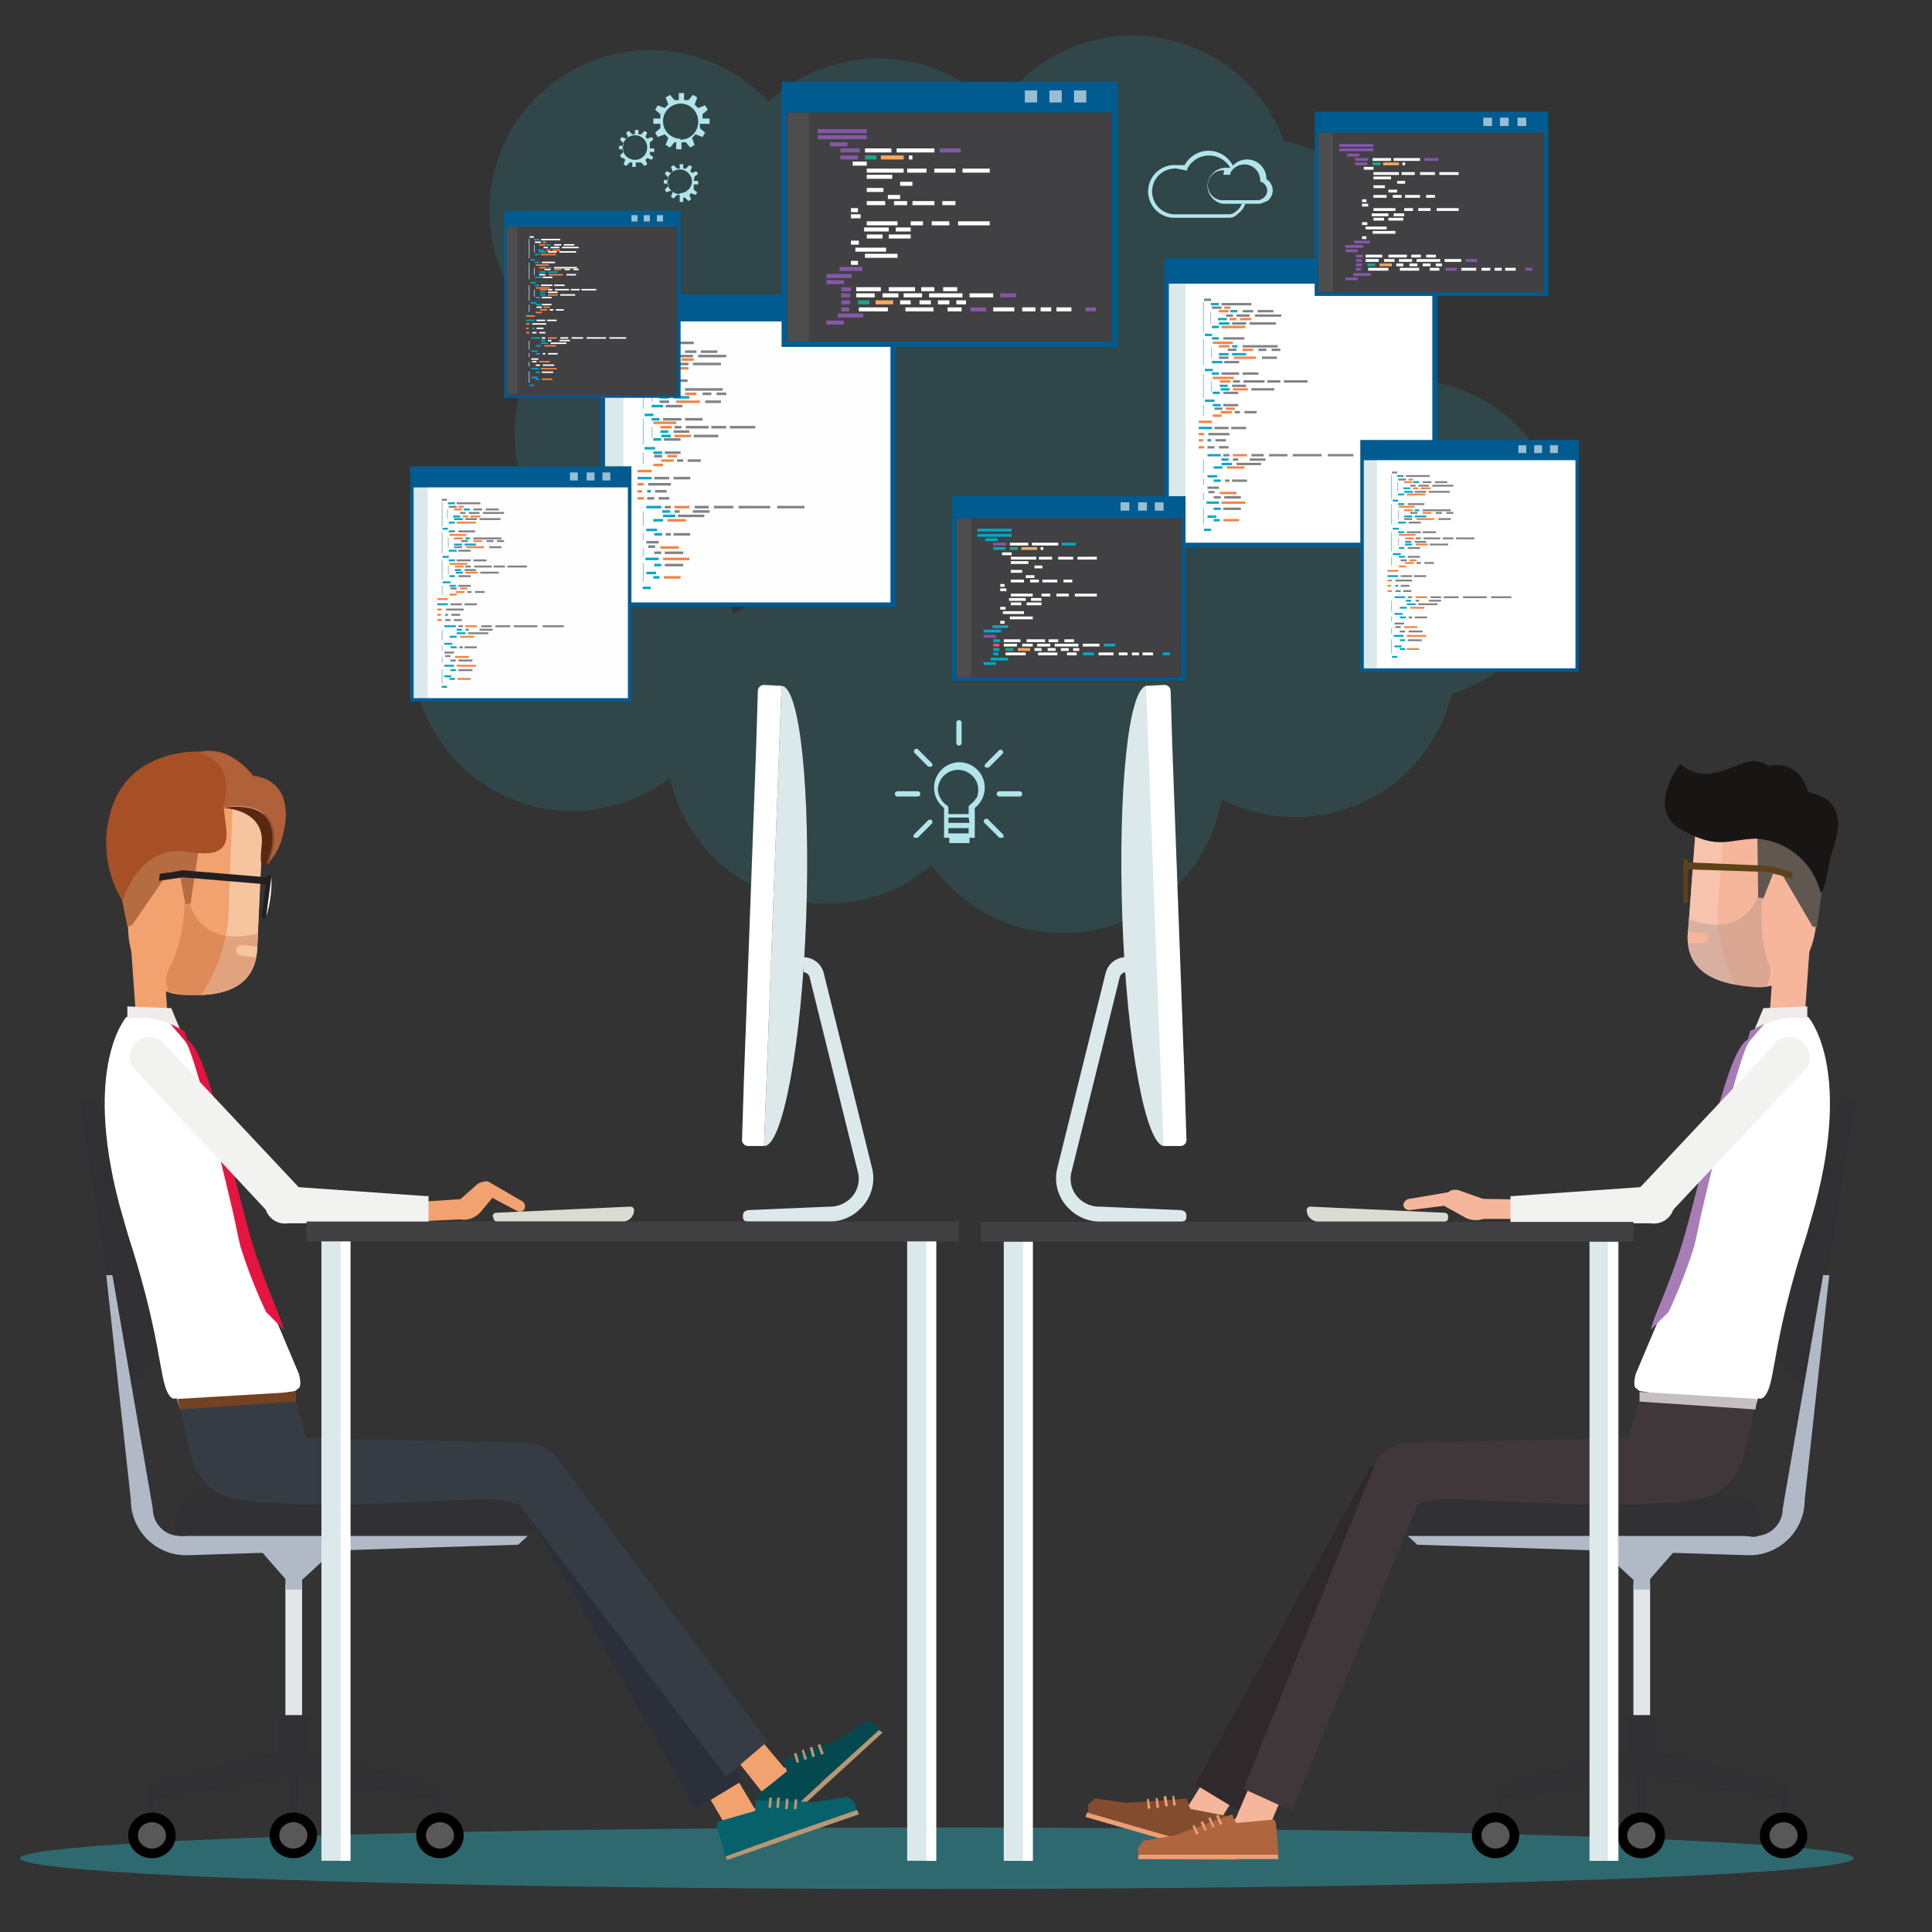 <svg xmlns="http://www.w3.org/2000/svg" width="220" height="220" viewBox="0 0 220 220"><rect x="0" y="0" width="220" height="220" fill="#333333" stroke="none"/><title>devops</title><path d="M163.8,43.7a18.4,18.4,0,0,0-3.8-3.4,18.3,18.3,0,0,0-13.8-24.2,18.3,18.3,0,0,0-32.7-3.5,18.3,18.3,0,0,0-26-1,18.3,18.3,0,1,0-25,26.6,18.3,18.3,0,0,0-2.5,18.3A18.3,18.3,0,1,0,76.3,88.6a18.3,18.3,0,0,0,29.8,9.9,18.3,18.3,0,0,0,33-7.5,18.3,18.3,0,0,0,26.2-12,18.3,18.3,0,0,0-1.6-35.4Zm-79,25.4-1.3.9a18.2,18.2,0,0,0-1-3.2l2.4-1a18.4,18.4,0,0,0-.2,2.4Q84.8,68.6,84.8,69.1Z" style="fill:#2c8f9a;opacity:0.21"/><rect x="132.8" y="29.6" width="30.5" height="32.69" style="fill:#fff"/><rect x="133.1" y="32.2" width="1.9" height="29.66" style="fill:#dce9ea"/><path d="M132.6,29.4v33h31.1v-33Zm30.5,32.4h-30V32.3h30Z" style="fill:#005b90"/><rect x="155" y="30.3" width="1.1" height="1.11" style="fill:#99bdd3"/><rect x="157.3" y="30.3" width="1.1" height="1.11" style="fill:#99bdd3"/><rect x="159.5" y="30.3" width="1.1" height="1.11" style="fill:#99bdd3"/><rect x="138.9" y="43.8" width="0.9" height="0.27" style="fill:#00a7ca"/><rect x="137.9" y="34.5" width="0.9" height="0.27" style="fill:#00a7ca"/><rect x="140.1" y="35.3" width="0.8" height="0.27" style="fill:#00a7ca"/><rect x="138.7" y="36.2" width="1" height="0.27" style="fill:#00a7ca"/><rect x="138.8" y="36.7" width="1.2" height="0.27" style="fill:#00a7ca"/><rect x="138" y="37.1" width="0.8" height="0.27" style="fill:#00a7ca"/><rect x="137.1" y="60.2" width="0.8" height="0.27" style="fill:#00a7ca"/><rect x="137.2" y="38" width="0.8" height="0.27" style="fill:#00a7ca"/><rect x="138" y="38.4" width="0.8" height="0.27" style="fill:#00a7ca"/><rect x="140.3" y="39.3" width="0.6" height="0.27" style="fill:#00a7ca"/><rect x="138.8" y="40.2" width="1.1" height="0.27" style="fill:#00a7ca"/><rect x="140.3" y="40.2" width="1.6" height="0.27" style="fill:#00a7ca"/><rect x="138" y="41.1" width="1.2" height="0.27" style="fill:#00a7ca"/><rect x="137.2" y="42" width="0.9" height="0.27" style="fill:#00a7ca"/><rect x="138" y="42.4" width="0.8" height="0.27" style="fill:#00a7ca"/><rect x="139" y="44.2" width="1" height="0.27" style="fill:#00a7ca"/><rect x="138.1" y="44.6" width="0.8" height="0.27" style="fill:#00a7ca"/><rect x="137.2" y="45.5" width="1.1" height="0.27" style="fill:#00a7ca"/><rect x="136.5" y="48.6" width="1.5" height="0.27" style="fill:#00a7ca"/><rect x="137.5" y="50" width="0.4" height="0.27" style="fill:#00a7ca"/><rect x="137.5" y="51.7" width="1.5" height="0.27" style="fill:#00a7ca"/><rect x="139.1" y="52.2" width="0.8" height="0.27" style="fill:#00a7ca"/><rect x="139.1" y="52.7" width="1.2" height="0.27" style="fill:#00a7ca"/><rect x="138.2" y="53.1" width="1" height="0.27" style="fill:#00a7ca"/><rect x="137.5" y="54.1" width="1.1" height="0.27" style="fill:#00a7ca"/><rect x="138.2" y="54.6" width="0.8" height="0.27" style="fill:#00a7ca"/><rect x="137.4" y="57.1" width="1.4" height="0.27" style="fill:#00a7ca"/><rect x="138.2" y="57.8" width="0.8" height="0.27" style="fill:#00a7ca"/><rect x="137.5" y="58.7" width="1" height="0.27" style="fill:#00a7ca"/><rect x="138.2" y="59.1" width="0.7" height="0.27" style="fill:#00a7ca"/><rect x="138.1" y="46" width="0.9" height="0.27" style="fill:#00a7ca"/><rect x="140.3" y="43.8" width="1.6" height="0.27" style="fill:#808285"/><rect x="139.1" y="34.5" width="3.4" height="0.27" style="fill:#808285"/><rect x="141.5" y="35.3" width="1.2" height="0.27" style="fill:#808285"/><rect x="143.2" y="35.3" width="1.8" height="0.27" style="fill:#808285"/><rect x="139.6" y="35.8" width="0.8" height="0.27" style="fill:#808285"/><rect x="140.8" y="35.8" width="1.5" height="0.27" style="fill:#808285"/><rect x="142.9" y="35.8" width="3" height="0.27" style="fill:#808285"/><rect x="140.3" y="36.7" width="1.6" height="0.27" style="fill:#808285"/><rect x="142.3" y="36.7" width="3" height="0.27" style="fill:#808285"/><rect x="137.1" y="34" width="0.8" height="0.27" style="fill:#808285"/><rect x="139.3" y="38.4" width="2.4" height="0.27" style="fill:#808285"/><rect x="141.5" y="39.3" width="4" height="0.27" style="fill:#808285"/><rect x="139.8" y="39.7" width="1" height="0.27" style="fill:#808285"/><rect x="143.3" y="39.7" width="0.9" height="0.27" style="fill:#808285"/><rect x="144.8" y="39.7" width="1" height="0.27" style="fill:#808285"/><rect x="138.8" y="40.6" width="1.1" height="0.27" style="fill:#808285"/><rect x="143.7" y="40.6" width="1.7" height="0.27" style="fill:#808285"/><rect x="139.4" y="41.1" width="1.7" height="0.27" style="fill:#808285"/><rect x="139.1" y="42.4" width="2" height="0.27" style="fill:#808285"/><rect x="141.5" y="42.4" width="1.8" height="0.27" style="fill:#808285"/><rect x="140.4" y="43.3" width="0.8" height="0.27" style="fill:#808285"/><rect x="141.6" y="43.3" width="2.4" height="0.27" style="fill:#808285"/><rect x="144.3" y="43.3" width="1.5" height="0.27" style="fill:#808285"/><rect x="146.2" y="43.3" width="2.7" height="0.27" style="fill:#808285"/><rect x="142.5" y="44.2" width="2.6" height="0.27" style="fill:#808285"/><rect x="139.3" y="44.6" width="1.7" height="0.27" style="fill:#808285"/><rect x="139.3" y="46" width="1.7" height="0.27" style="fill:#808285"/><rect x="138.3" y="46.4" width="0.9" height="0.27" style="fill:#808285"/><rect x="140.6" y="46.8" width="0.6" height="0.27" style="fill:#808285"/><rect x="141.7" y="46.8" width="1.4" height="0.27" style="fill:#808285"/><rect x="138.3" y="48.6" width="1.6" height="0.27" style="fill:#808285"/><rect x="140.2" y="48.6" width="1.7" height="0.27" style="fill:#808285"/><rect x="137.6" y="49.3" width="2.4" height="0.27" style="fill:#808285"/><rect x="138.4" y="50" width="1.2" height="0.27" style="fill:#808285"/><rect x="137.5" y="50.8" width="0.8" height="0.27" style="fill:#808285"/><rect x="138.8" y="50.8" width="1.1" height="0.27" style="fill:#808285"/><rect x="139.3" y="51.7" width="0.7" height="0.27" style="fill:#808285"/><rect x="142.5" y="51.7" width="1.4" height="0.27" style="fill:#808285"/><rect x="144.5" y="51.7" width="2.1" height="0.27" style="fill:#808285"/><rect x="147.2" y="51.7" width="3.3" height="0.27" style="fill:#808285"/><rect x="151.2" y="51.7" width="2.9" height="0.27" style="fill:#808285"/><rect x="140.4" y="52.2" width="0.6" height="0.27" style="fill:#808285"/><rect x="142.3" y="52.2" width="1.8" height="0.27" style="fill:#808285"/><rect x="140.8" y="52.7" width="2.8" height="0.27" style="fill:#808285"/><rect x="139.5" y="54.6" width="0.5" height="0.27" style="fill:#808285"/><rect x="140.3" y="54.6" width="1.7" height="0.27" style="fill:#808285"/><rect x="137.5" y="55.4" width="1.3" height="0.27" style="fill:#808285"/><rect x="137.6" y="55.9" width="0.7" height="0.27" style="fill:#808285"/><rect x="138.2" y="56.5" width="0.8" height="0.27" style="fill:#808285"/><rect x="139.4" y="56.5" width="1.9" height="0.27" style="fill:#808285"/><rect x="139.3" y="57.8" width="2" height="0.27" style="fill:#808285"/><rect x="138" y="34.9" width="1.1" height="0.27" style="fill:#808285"/><rect x="139.4" y="34.9" width="0.7" height="0.27" style="fill:#f38446"/><rect x="140" y="36.2" width="0.8" height="0.27" style="fill:#f38446"/><rect x="141.2" y="36.2" width="1.3" height="0.27" style="fill:#f38446"/><rect x="138.8" y="35.3" width="1.1" height="0.27" style="fill:#f38446"/><rect x="139.1" y="37.1" width="2.7" height="0.27" style="fill:#f38446"/><rect x="138.1" y="38.9" width="2.3" height="0.27" style="fill:#f38446"/><rect x="138.8" y="39.3" width="1.2" height="0.27" style="fill:#f38446"/><rect x="141.5" y="39.7" width="1.2" height="0.27" style="fill:#f38446"/><rect x="140.5" y="40.6" width="2.5" height="0.27" style="fill:#f38446"/><rect x="138.1" y="42.9" width="2.4" height="0.27" style="fill:#f38446"/><rect x="138.9" y="43.3" width="1.2" height="0.27" style="fill:#f38446"/><rect x="140.4" y="44.2" width="1.7" height="0.27" style="fill:#f38446"/><rect x="139.6" y="46.4" width="1" height="0.27" style="fill:#f38446"/><rect x="139" y="46.8" width="1.3" height="0.27" style="fill:#f38446"/><rect x="138.1" y="47.2" width="1" height="0.27" style="fill:#f38446"/><rect x="136.5" y="47.9" width="1.5" height="0.27" style="fill:#f38446"/><rect x="136.5" y="49.3" width="0.6" height="0.27" style="fill:#f38446"/><rect x="136.5" y="50" width="0.5" height="0.27" style="fill:#f38446"/><rect x="136.5" y="50.8" width="0.6" height="0.27" style="fill:#f38446"/><rect x="140.4" y="51.7" width="1.6" height="0.27" style="fill:#f38446"/><rect x="139.7" y="53.1" width="2" height="0.27" style="fill:#f38446"/><rect x="138.9" y="56" width="1.9" height="0.27" style="fill:#f38446"/><rect x="139.1" y="57.1" width="2.7" height="0.27" style="fill:#f38446"/><rect x="139.3" y="59.1" width="1.8" height="0.27" style="fill:#f38446"/><rect x="137" y="34.4" width="0.1" height="3.42" style="fill:#99bdd3"/><rect x="137" y="38.6" width="0.1" height="2.94" style="fill:#99bdd3"/><rect x="137" y="42.6" width="0.1" height="2.7" style="fill:#99bdd3"/><rect x="137" y="46.1" width="0.1" height="1.27" style="fill:#99bdd3"/><rect x="137" y="52.3" width="0.1" height="1.52" style="fill:#99bdd3"/><rect x="137" y="54.5" width="0.1" height="0.73" style="fill:#99bdd3"/><rect x="137" y="56.1" width="0.1" height="0.85" style="fill:#99bdd3"/><rect x="137" y="57.8" width="0.1" height="1.97" style="fill:#99bdd3"/><rect x="137.8" y="35.5" width="0.1" height="1.33" style="fill:#99bdd3"/><rect x="137.9" y="39.5" width="0.1" height="1.28" style="fill:#99bdd3"/><rect x="137.9" y="43.4" width="0.1" height="1.19" style="fill:#99bdd3"/><rect x="68.6" y="33.7" width="33" height="35.38" style="fill:#fefefe"/><rect x="68.9" y="36.5" width="2.1" height="32.1" style="fill:#dce9ea"/><path d="M68.4,33.5V69.1H102V33.5Zm33,35.1H68.9v-32h32.5Z" style="fill:#005b90"/><rect x="92.6" y="34.4" width="1.2" height="1.21" style="fill:#99bdd3"/><rect x="95.1" y="34.4" width="1.2" height="1.21" style="fill:#99bdd3"/><rect x="97.5" y="34.4" width="1.2" height="1.21" style="fill:#99bdd3"/><rect x="75.2" y="49" width="0.9" height="0.29" style="fill:#00a7ca"/><rect x="74.1" y="38.9" width="1" height="0.29" style="fill:#00a7ca"/><rect x="76.5" y="39.9" width="0.9" height="0.29" style="fill:#00a7ca"/><rect x="74.9" y="40.8" width="1.1" height="0.29" style="fill:#00a7ca"/><rect x="75.1" y="41.3" width="1.3" height="0.29" style="fill:#00a7ca"/><rect x="74.2" y="41.8" width="0.9" height="0.29" style="fill:#00a7ca"/><rect x="73.2" y="66.8" width="0.9" height="0.29" style="fill:#00a7ca"/><rect x="73.4" y="42.7" width="0.8" height="0.29" style="fill:#00a7ca"/><rect x="74.2" y="43.2" width="0.9" height="0.29" style="fill:#00a7ca"/><rect x="76.7" y="44.2" width="0.7" height="0.29" style="fill:#00a7ca"/><rect x="75.1" y="45.1" width="1.1" height="0.29" style="fill:#00a7ca"/><rect x="76.7" y="45.1" width="1.8" height="0.29" style="fill:#00a7ca"/><rect x="74.2" y="46.1" width="1.3" height="0.29" style="fill:#00a7ca"/><rect x="73.4" y="47.1" width="1" height="0.29" style="fill:#00a7ca"/><rect x="74.2" y="47.6" width="0.9" height="0.29" style="fill:#00a7ca"/><rect x="75.3" y="49.5" width="1.1" height="0.29" style="fill:#00a7ca"/><rect x="74.4" y="49.9" width="0.9" height="0.29" style="fill:#00a7ca"/><rect x="73.4" y="50.9" width="1.2" height="0.29" style="fill:#00a7ca"/><rect x="72.6" y="54.3" width="1.6" height="0.29" style="fill:#00a7ca"/><rect x="73.7" y="55.8" width="0.4" height="0.29" style="fill:#00a7ca"/><rect x="73.6" y="57.6" width="1.7" height="0.29" style="fill:#00a7ca"/><rect x="75.4" y="58.1" width="0.9" height="0.29" style="fill:#00a7ca"/><rect x="75.5" y="58.6" width="1.4" height="0.29" style="fill:#00a7ca"/><rect x="74.4" y="59.1" width="1.1" height="0.29" style="fill:#00a7ca"/><rect x="73.6" y="60.2" width="1.2" height="0.29" style="fill:#00a7ca"/><rect x="74.5" y="60.7" width="0.9" height="0.29" style="fill:#00a7ca"/><rect x="73.5" y="63.5" width="1.5" height="0.29" style="fill:#00a7ca"/><rect x="74.5" y="64.2" width="0.8" height="0.29" style="fill:#00a7ca"/><rect x="73.6" y="65.1" width="1.1" height="0.29" style="fill:#00a7ca"/><rect x="74.4" y="65.6" width="0.7" height="0.29" style="fill:#00a7ca"/><rect x="74.4" y="51.4" width="1" height="0.29" style="fill:#00a7ca"/><rect x="76.7" y="49" width="1.8" height="0.29" style="fill:#808285"/><rect x="75.4" y="38.9" width="3.6" height="0.29" style="fill:#808285"/><rect x="78" y="39.9" width="1.3" height="0.29" style="fill:#808285"/><rect x="79.8" y="39.9" width="1.9" height="0.29" style="fill:#808285"/><rect x="76" y="40.4" width="0.8" height="0.29" style="fill:#808285"/><rect x="77.2" y="40.4" width="1.7" height="0.29" style="fill:#808285"/><rect x="79.5" y="40.4" width="3.2" height="0.29" style="fill:#808285"/><rect x="76.7" y="41.3" width="1.7" height="0.29" style="fill:#808285"/><rect x="78.9" y="41.3" width="3.2" height="0.29" style="fill:#808285"/><rect x="73.2" y="38.4" width="0.9" height="0.29" style="fill:#808285"/><rect x="75.7" y="43.2" width="2.6" height="0.29" style="fill:#808285"/><rect x="78" y="44.2" width="4.3" height="0.29" style="fill:#808285"/><rect x="76.1" y="44.7" width="1.1" height="0.29" style="fill:#808285"/><rect x="80" y="44.7" width="1" height="0.29" style="fill:#808285"/><rect x="81.6" y="44.7" width="1.1" height="0.29" style="fill:#808285"/><rect x="75.1" y="45.6" width="1.1" height="0.29" style="fill:#808285"/><rect x="80.3" y="45.6" width="1.8" height="0.29" style="fill:#808285"/><rect x="75.8" y="46.1" width="1.9" height="0.29" style="fill:#808285"/><rect x="75.5" y="47.6" width="2.1" height="0.29" style="fill:#808285"/><rect x="78" y="47.6" width="2" height="0.29" style="fill:#808285"/><rect x="76.8" y="48.5" width="0.8" height="0.29" style="fill:#808285"/><rect x="78.1" y="48.5" width="2.6" height="0.29" style="fill:#808285"/><rect x="81" y="48.5" width="1.7" height="0.29" style="fill:#808285"/><rect x="83.1" y="48.5" width="2.9" height="0.29" style="fill:#808285"/><rect x="79" y="49.5" width="2.8" height="0.29" style="fill:#808285"/><rect x="75.6" y="49.9" width="1.9" height="0.29" style="fill:#808285"/><rect x="75.7" y="51.4" width="1.8" height="0.29" style="fill:#808285"/><rect x="74.5" y="51.8" width="0.9" height="0.29" style="fill:#808285"/><rect x="77.1" y="52.3" width="0.7" height="0.29" style="fill:#808285"/><rect x="78.3" y="52.3" width="1.5" height="0.29" style="fill:#808285"/><rect x="74.5" y="54.3" width="1.7" height="0.29" style="fill:#808285"/><rect x="76.7" y="54.3" width="1.9" height="0.29" style="fill:#808285"/><rect x="73.8" y="55" width="2.6" height="0.29" style="fill:#808285"/><rect x="74.6" y="55.8" width="1.3" height="0.29" style="fill:#808285"/><rect x="73.7" y="56.6" width="0.8" height="0.29" style="fill:#808285"/><rect x="75" y="56.6" width="1.2" height="0.29" style="fill:#808285"/><rect x="75.7" y="57.6" width="0.7" height="0.29" style="fill:#808285"/><rect x="79.1" y="57.6" width="1.6" height="0.29" style="fill:#808285"/><rect x="81.3" y="57.6" width="2.2" height="0.29" style="fill:#808285"/><rect x="84.1" y="57.6" width="3.6" height="0.29" style="fill:#808285"/><rect x="88.5" y="57.6" width="3.1" height="0.29" style="fill:#808285"/><rect x="76.8" y="58.1" width="0.6" height="0.29" style="fill:#808285"/><rect x="78.9" y="58.1" width="1.9" height="0.29" style="fill:#808285"/><rect x="77.2" y="58.6" width="3" height="0.29" style="fill:#808285"/><rect x="75.8" y="60.7" width="0.6" height="0.29" style="fill:#808285"/><rect x="76.7" y="60.7" width="1.9" height="0.29" style="fill:#808285"/><rect x="73.6" y="61.6" width="1.4" height="0.29" style="fill:#808285"/><rect x="73.8" y="62.1" width="0.8" height="0.29" style="fill:#808285"/><rect x="74.5" y="62.8" width="0.8" height="0.29" style="fill:#808285"/><rect x="75.7" y="62.8" width="2.1" height="0.29" style="fill:#808285"/><rect x="75.7" y="64.2" width="2.1" height="0.29" style="fill:#808285"/><rect x="74.2" y="39.4" width="1.2" height="0.29" style="fill:#808285"/><rect x="75.8" y="39.4" width="0.7" height="0.29" style="fill:#f38446"/><rect x="76.4" y="40.8" width="0.8" height="0.29" style="fill:#f38446"/><rect x="77.6" y="40.8" width="1.4" height="0.29" style="fill:#f38446"/><rect x="75.1" y="39.9" width="1.1" height="0.29" style="fill:#f38446"/><rect x="75.5" y="41.8" width="2.9" height="0.29" style="fill:#f38446"/><rect x="74.4" y="43.7" width="2.5" height="0.29" style="fill:#f38446"/><rect x="75.1" y="44.2" width="1.3" height="0.29" style="fill:#f38446"/><rect x="78" y="44.7" width="1.3" height="0.29" style="fill:#f38446"/><rect x="77" y="45.6" width="2.7" height="0.29" style="fill:#f38446"/><rect x="74.4" y="48" width="2.6" height="0.29" style="fill:#f38446"/><rect x="75.2" y="48.5" width="1.3" height="0.29" style="fill:#f38446"/><rect x="76.8" y="49.5" width="1.9" height="0.29" style="fill:#f38446"/><rect x="76" y="51.8" width="1.1" height="0.29" style="fill:#f38446"/><rect x="75.3" y="52.3" width="1.4" height="0.29" style="fill:#f38446"/><rect x="74.4" y="52.8" width="1.1" height="0.29" style="fill:#f38446"/><rect x="72.6" y="53.5" width="1.6" height="0.29" style="fill:#f38446"/><rect x="72.6" y="55" width="0.7" height="0.29" style="fill:#f38446"/><rect x="72.6" y="55.8" width="0.5" height="0.29" style="fill:#f38446"/><rect x="72.6" y="56.6" width="0.7" height="0.29" style="fill:#f38446"/><rect x="76.8" y="57.6" width="1.7" height="0.29" style="fill:#f38446"/><rect x="76" y="59.1" width="2.1" height="0.29" style="fill:#f38446"/><rect x="75.2" y="62.2" width="2.1" height="0.29" style="fill:#f38446"/><rect x="75.5" y="63.5" width="3" height="0.29" style="fill:#f38446"/><rect x="75.6" y="65.6" width="1.9" height="0.29" style="fill:#f38446"/><rect x="73.2" y="38.9" width="0.1" height="3.7" style="fill:#99bdd3"/><rect x="73.2" y="43.4" width="0.1" height="3.18" style="fill:#99bdd3"/><rect x="73.2" y="47.7" width="0.1" height="2.93" style="fill:#99bdd3"/><rect x="73.2" y="51.5" width="0.1" height="1.37" style="fill:#99bdd3"/><rect x="73.2" y="58.3" width="0.1" height="1.65" style="fill:#99bdd3"/><rect x="73.2" y="60.7" width="0.1" height="0.79" style="fill:#99bdd3"/><rect x="73.2" y="62.4" width="0.1" height="0.92" style="fill:#99bdd3"/><rect x="73.2" y="64.1" width="0.1" height="2.14" style="fill:#99bdd3"/><rect x="74" y="40" width="0.1" height="1.44" style="fill:#99bdd3"/><rect x="74.2" y="44.4" width="0.1" height="1.39" style="fill:#99bdd3"/><rect x="74.2" y="48.6" width="0.1" height="1.29" style="fill:#99bdd3"/><rect x="108.6" y="56.7" width="26.2" height="20.73" style="fill:#414042"/><rect x="108.9" y="59" width="1.7" height="18.12" style="fill:#4d4d4e"/><path d="M108.4,56.5v21H135v-21Zm26.1,20.6H108.9V59h25.7Z" style="fill:#005b90"/><rect x="127.6" y="57.2" width="1" height="0.95" style="fill:#99bdd3"/><rect x="129.6" y="57.2" width="1" height="0.95" style="fill:#99bdd3"/><rect x="131.5" y="57.2" width="1" height="0.95" style="fill:#99bdd3"/><rect x="115" y="62.3" width="0.9" height="0.32" style="fill:#25a28c"/><rect x="114.5" y="73.8" width="0.9" height="0.32" style="fill:#25a28c"/><rect x="116.3" y="62.3" width="1.8" height="0.32" style="fill:#fba95a"/><rect x="115.9" y="73.8" width="1.4" height="0.32" style="fill:#fba95a"/><rect x="115" y="61.8" width="2.1" height="0.32" style="fill:#fff"/><rect x="117.5" y="61.8" width="3" height="0.32" style="fill:#fff"/><rect x="118.5" y="62.3" width="0.3" height="0.32" style="fill:#fff"/><rect x="114.1" y="62.9" width="1.1" height="0.32" style="fill:#fff"/><rect x="115.1" y="63.4" width="2.9" height="0.32" style="fill:#fff"/><rect x="118.3" y="63.4" width="1.5" height="0.32" style="fill:#fff"/><rect x="120.5" y="63.4" width="1.7" height="0.32" style="fill:#fff"/><rect x="122.7" y="63.4" width="2.2" height="0.32" style="fill:#fff"/><rect x="115.1" y="63.9" width="2" height="0.32" style="fill:#fff"/><rect x="117.8" y="64.4" width="0.9" height="0.32" style="fill:#fff"/><rect x="115.1" y="64.9" width="1.3" height="0.32" style="fill:#fff"/><rect x="116.8" y="65.5" width="1" height="0.32" style="fill:#fff"/><rect x="115.1" y="66" width="1.5" height="0.32" style="fill:#fff"/><rect x="117.3" y="66" width="1" height="0.32" style="fill:#fff"/><rect x="118.7" y="66" width="1.7" height="0.32" style="fill:#fff"/><rect x="121.1" y="66" width="1" height="0.32" style="fill:#fff"/><rect x="113.9" y="66.5" width="0.5" height="0.32" style="fill:#fff"/><rect x="113.9" y="67" width="0.7" height="0.32" style="fill:#fff"/><rect x="115.1" y="67.6" width="2.5" height="0.32" style="fill:#fff"/><rect x="118.6" y="67.6" width="1" height="0.32" style="fill:#fff"/><rect x="120.3" y="67.6" width="1.4" height="0.32" style="fill:#fff"/><rect x="122.4" y="67.6" width="2.5" height="0.32" style="fill:#fff"/><rect x="114.9" y="68.1" width="1.9" height="0.32" style="fill:#fff"/><rect x="117.4" y="68.1" width="1.2" height="0.32" style="fill:#fff"/><rect x="115.1" y="68.6" width="1.2" height="0.32" style="fill:#fff"/><rect x="116.9" y="68.6" width="1.7" height="0.32" style="fill:#fff"/><rect x="113.9" y="69.1" width="0.6" height="0.32" style="fill:#fff"/><rect x="114.2" y="69.6" width="2.4" height="0.32" style="fill:#fff"/><rect x="115" y="70.2" width="2.6" height="0.32" style="fill:#fff"/><rect x="113.9" y="70.7" width="0.5" height="0.32" style="fill:#fff"/><rect x="114.3" y="72.8" width="1.9" height="0.32" style="fill:#fff"/><rect x="116.9" y="72.8" width="2.1" height="0.32" style="fill:#fff"/><rect x="119.4" y="72.8" width="1.1" height="0.32" style="fill:#fff"/><rect x="121.2" y="72.8" width="1.1" height="0.32" style="fill:#fff"/><rect x="114.3" y="73.3" width="1.5" height="0.32" style="fill:#fff"/><rect x="116.4" y="73.3" width="1.2" height="0.32" style="fill:#fff"/><rect x="118.1" y="73.3" width="1.5" height="0.32" style="fill:#fff"/><rect x="120.1" y="73.3" width="2.7" height="0.32" style="fill:#fff"/><rect x="123.3" y="73.3" width="1.9" height="0.32" style="fill:#fff"/><rect x="117.8" y="73.8" width="0.8" height="0.32" style="fill:#fff"/><rect x="119.3" y="73.8" width="0.9" height="0.32" style="fill:#fff"/><rect x="120.8" y="73.8" width="0.9" height="0.32" style="fill:#fff"/><rect x="122.2" y="73.8" width="0.7" height="0.32" style="fill:#fff"/><rect x="114.5" y="74.3" width="2.3" height="0.32" style="fill:#fff"/><rect x="118.2" y="74.3" width="2.2" height="0.32" style="fill:#fff"/><rect x="121.5" y="74.3" width="1.1" height="0.32" style="fill:#fff"/><rect x="125.1" y="74.3" width="1.7" height="0.32" style="fill:#fff"/><rect x="127.4" y="74.3" width="1" height="0.32" style="fill:#fff"/><rect x="128.9" y="74.3" width="0.8" height="0.32" style="fill:#fff"/><rect x="130.1" y="74.3" width="1.2" height="0.32" style="fill:#fff"/><rect x="111.3" y="60.2" width="3.9" height="0.32" style="fill:#00a7ca"/><rect x="111.3" y="60.8" width="3.9" height="0.32" style="fill:#00a7ca"/><rect x="112.2" y="61.3" width="1.4" height="0.32" style="fill:#00a7ca"/><rect x="113.1" y="61.8" width="1.5" height="0.32" style="fill:#8557a7"/><rect x="120.9" y="61.8" width="1.6" height="0.32" style="fill:#00a7ca"/><rect x="113.1" y="62.3" width="1.4" height="0.32" style="fill:#00a7ca"/><rect x="113" y="71.2" width="1.8" height="0.32" style="fill:#00a7ca"/><rect x="112" y="71.7" width="2" height="0.32" style="fill:#00a7ca"/><rect x="112" y="72.3" width="1.4" height="0.32" style="fill:#8557a7"/><rect x="112.8" y="74.9" width="2" height="0.32" style="fill:#00a7ca"/><rect x="112" y="75.4" width="1.4" height="0.32" style="fill:#00a7ca"/><rect x="113.1" y="72.8" width="0.8" height="0.32" style="fill:#00a7ca"/><rect x="113.1" y="73.3" width="0.7" height="0.32" style="fill:#f05361"/><rect x="125.7" y="73.3" width="1.3" height="0.32" style="fill:#00a7ca"/><rect x="113.1" y="73.8" width="0.7" height="0.32" style="fill:#00a7ca"/><rect x="113.1" y="74.3" width="0.6" height="0.32" style="fill:#00a7ca"/><rect x="123.3" y="74.3" width="1.3" height="0.32" style="fill:#00a7ca"/><rect x="132.4" y="74.3" width="0.8" height="0.32" style="fill:#00a7ca"/><rect x="149.9" y="12.9" width="26.2" height="20.73" style="fill:#414042"/><rect x="150.1" y="15.1" width="1.7" height="18.12" style="fill:#4d4d4e"/><path d="M149.7,12.7v21h26.6v-21Zm26.1,20.6H150.1V15.1h25.7Z" style="fill:#005b90"/><rect x="168.9" y="13.4" width="1" height="0.95" style="fill:#99bdd3"/><rect x="170.8" y="13.4" width="1" height="0.95" style="fill:#99bdd3"/><rect x="172.8" y="13.4" width="1" height="0.95" style="fill:#99bdd3"/><rect x="156.3" y="18.5" width="0.9" height="0.32" style="fill:#25a28c"/><rect x="155.7" y="30" width="0.9" height="0.32" style="fill:#25a28c"/><rect x="157.5" y="18.5" width="1.8" height="0.32" style="fill:#fba95a"/><rect x="157.1" y="30" width="1.4" height="0.32" style="fill:#fba95a"/><rect x="156.3" y="18" width="2.1" height="0.32" style="fill:#fff"/><rect x="158.7" y="18" width="3" height="0.32" style="fill:#fff"/><rect x="159.7" y="18.5" width="0.3" height="0.32" style="fill:#fff"/><rect x="155.3" y="19" width="1.1" height="0.32" style="fill:#fff"/><rect x="156.4" y="19.6" width="2.9" height="0.32" style="fill:#fff"/><rect x="159.6" y="19.6" width="1.5" height="0.32" style="fill:#fff"/><rect x="161.7" y="19.6" width="1.7" height="0.32" style="fill:#fff"/><rect x="163.9" y="19.6" width="2.2" height="0.32" style="fill:#fff"/><rect x="156.4" y="20.1" width="2" height="0.32" style="fill:#fff"/><rect x="159.1" y="20.6" width="0.9" height="0.32" style="fill:#fff"/><rect x="156.4" y="21.1" width="1.3" height="0.32" style="fill:#fff"/><rect x="158.1" y="21.6" width="1" height="0.32" style="fill:#fff"/><rect x="156.4" y="22.2" width="1.5" height="0.32" style="fill:#fff"/><rect x="158.6" y="22.2" width="1" height="0.32" style="fill:#fff"/><rect x="160" y="22.2" width="1.7" height="0.32" style="fill:#fff"/><rect x="162.4" y="22.2" width="1" height="0.32" style="fill:#fff"/><rect x="155.1" y="22.7" width="0.5" height="0.32" style="fill:#fff"/><rect x="155.1" y="23.2" width="0.7" height="0.32" style="fill:#fff"/><rect x="156.4" y="23.7" width="2.5" height="0.32" style="fill:#fff"/><rect x="159.9" y="23.7" width="1" height="0.32" style="fill:#fff"/><rect x="161.5" y="23.7" width="1.4" height="0.32" style="fill:#fff"/><rect x="163.6" y="23.7" width="2.5" height="0.32" style="fill:#fff"/><rect x="156.2" y="24.3" width="1.9" height="0.32" style="fill:#fff"/><rect x="158.7" y="24.3" width="1.2" height="0.32" style="fill:#fff"/><rect x="156.4" y="24.8" width="1.2" height="0.32" style="fill:#fff"/><rect x="158.1" y="24.8" width="1.7" height="0.32" style="fill:#fff"/><rect x="155.1" y="25.3" width="0.6" height="0.32" style="fill:#fff"/><rect x="155.5" y="25.8" width="2.4" height="0.32" style="fill:#fff"/><rect x="156.3" y="26.3" width="2.6" height="0.32" style="fill:#fff"/><rect x="155.1" y="26.9" width="0.5" height="0.32" style="fill:#fff"/><rect x="155.5" y="29" width="1.9" height="0.32" style="fill:#fff"/><rect x="158.1" y="29" width="2.1" height="0.32" style="fill:#fff"/><rect x="160.7" y="29" width="1.1" height="0.32" style="fill:#fff"/><rect x="162.4" y="29" width="1.1" height="0.32" style="fill:#fff"/><rect x="155.5" y="29.5" width="1.5" height="0.32" style="fill:#fff"/><rect x="157.6" y="29.5" width="1.2" height="0.32" style="fill:#fff"/><rect x="159.3" y="29.5" width="1.5" height="0.32" style="fill:#fff"/><rect x="161.3" y="29.5" width="2.7" height="0.32" style="fill:#fff"/><rect x="164.5" y="29.5" width="1.9" height="0.32" style="fill:#fff"/><rect x="159" y="30" width="0.8" height="0.32" style="fill:#fff"/><rect x="160.5" y="30" width="0.9" height="0.32" style="fill:#fff"/><rect x="162" y="30" width="0.9" height="0.32" style="fill:#fff"/><rect x="163.5" y="30" width="0.7" height="0.32" style="fill:#fff"/><rect x="155.8" y="30.5" width="2.3" height="0.32" style="fill:#fff"/><rect x="159.4" y="30.5" width="2.2" height="0.32" style="fill:#fff"/><rect x="162.8" y="30.5" width="1.1" height="0.32" style="fill:#fff"/><rect x="166.4" y="30.5" width="1.7" height="0.32" style="fill:#fff"/><rect x="168.7" y="30.5" width="1" height="0.32" style="fill:#fff"/><rect x="170.2" y="30.5" width="0.8" height="0.32" style="fill:#fff"/><rect x="171.4" y="30.5" width="1.2" height="0.32" style="fill:#fff"/><rect x="152.5" y="16.4" width="3.9" height="0.32" style="fill:#8557a7"/><rect x="152.5" y="16.9" width="3.9" height="0.32" style="fill:#8557a7"/><rect x="153.4" y="17.5" width="1.4" height="0.32" style="fill:#8557a7"/><rect x="154.3" y="18" width="1.5" height="0.32" style="fill:#8557a7"/><rect x="162.2" y="18" width="1.6" height="0.32" style="fill:#8557a7"/><rect x="154.3" y="18.5" width="1.4" height="0.32" style="fill:#8557a7"/><rect x="154.2" y="27.4" width="1.8" height="0.32" style="fill:#8557a7"/><rect x="153.2" y="27.9" width="2" height="0.32" style="fill:#8557a7"/><rect x="153.2" y="28.4" width="1.4" height="0.32" style="fill:#8557a7"/><rect x="154.1" y="31.1" width="2" height="0.32" style="fill:#8557a7"/><rect x="153.2" y="31.6" width="1.4" height="0.32" style="fill:#8557a7"/><rect x="154.4" y="29" width="0.8" height="0.32" style="fill:#8557a7"/><rect x="154.4" y="29.5" width="0.7" height="0.32" style="fill:#8557a7"/><rect x="166.9" y="29.5" width="1.3" height="0.32" style="fill:#8557a7"/><rect x="154.4" y="30" width="0.7" height="0.32" style="fill:#8557a7"/><rect x="154.4" y="30.5" width="0.6" height="0.32" style="fill:#8557a7"/><rect x="164.6" y="30.5" width="1.3" height="0.32" style="fill:#8557a7"/><rect x="173.7" y="30.5" width="0.8" height="0.32" style="fill:#8557a7"/><rect x="89.3" y="9.6" width="37.7" height="29.83" style="fill:#414042"/><rect x="89.7" y="12.8" width="2.4" height="26.08" style="fill:#4d4d4e"/><path d="M89,9.3V39.5h38.3V9.3Zm37.6,29.6h-37V12.8h37Z" style="fill:#005b90"/><rect x="116.7" y="10.3" width="1.4" height="1.37" style="fill:#99bdd3"/><rect x="119.5" y="10.3" width="1.4" height="1.37" style="fill:#99bdd3"/><rect x="122.3" y="10.3" width="1.4" height="1.37" style="fill:#99bdd3"/><rect x="98.5" y="17.7" width="1.3" height="0.46" style="fill:#25a28c"/><rect x="97.7" y="34.2" width="1.3" height="0.46" style="fill:#25a28c"/><rect x="100.3" y="17.7" width="2.6" height="0.46" style="fill:#fba95a"/><rect x="99.7" y="34.2" width="2" height="0.46" style="fill:#fba95a"/><rect x="98.5" y="16.9" width="3" height="0.46" style="fill:#fff"/><rect x="102.1" y="16.9" width="4.3" height="0.46" style="fill:#fff"/><rect x="103.5" y="17.7" width="0.4" height="0.46" style="fill:#fff"/><rect x="97.1" y="18.4" width="1.6" height="0.46" style="fill:#fff"/><rect x="98.7" y="19.2" width="4.2" height="0.46" style="fill:#fff"/><rect x="103.3" y="19.2" width="2.2" height="0.46" style="fill:#fff"/><rect x="106.4" y="19.2" width="2.4" height="0.46" style="fill:#fff"/><rect x="109.6" y="19.2" width="3.1" height="0.46" style="fill:#fff"/><rect x="98.7" y="19.9" width="2.9" height="0.46" style="fill:#fff"/><rect x="102.5" y="20.7" width="1.4" height="0.46" style="fill:#fff"/><rect x="98.7" y="21.4" width="1.9" height="0.46" style="fill:#fff"/><rect x="101.1" y="22.2" width="1.4" height="0.46" style="fill:#fff"/><rect x="98.7" y="22.9" width="2.1" height="0.46" style="fill:#fff"/><rect x="101.8" y="22.9" width="1.5" height="0.46" style="fill:#fff"/><rect x="103.9" y="22.9" width="2.5" height="0.46" style="fill:#fff"/><rect x="107.3" y="22.9" width="1.5" height="0.46" style="fill:#fff"/><rect x="96.9" y="23.7" width="0.8" height="0.46" style="fill:#fff"/><rect x="96.9" y="24.4" width="1.1" height="0.46" style="fill:#fff"/><rect x="98.7" y="25.2" width="3.5" height="0.46" style="fill:#fff"/><rect x="103.7" y="25.2" width="1.4" height="0.46" style="fill:#fff"/><rect x="106.1" y="25.2" width="2" height="0.46" style="fill:#fff"/><rect x="109.1" y="25.2" width="3.6" height="0.46" style="fill:#fff"/><rect x="98.4" y="25.9" width="2.8" height="0.46" style="fill:#fff"/><rect x="102" y="25.9" width="1.7" height="0.46" style="fill:#fff"/><rect x="98.7" y="26.7" width="1.8" height="0.46" style="fill:#fff"/><rect x="101.2" y="26.7" width="2.5" height="0.46" style="fill:#fff"/><rect x="96.9" y="27.4" width="0.9" height="0.46" style="fill:#fff"/><rect x="97.4" y="28.2" width="3.5" height="0.46" style="fill:#fff"/><rect x="98.5" y="28.9" width="3.7" height="0.46" style="fill:#fff"/><rect x="96.9" y="29.7" width="0.8" height="0.46" style="fill:#fff"/><rect x="97.5" y="32.7" width="2.8" height="0.46" style="fill:#fff"/><rect x="101.2" y="32.7" width="3" height="0.46" style="fill:#fff"/><rect x="104.9" y="32.7" width="1.5" height="0.46" style="fill:#fff"/><rect x="107.4" y="32.7" width="1.6" height="0.46" style="fill:#fff"/><rect x="97.5" y="33.4" width="2.1" height="0.46" style="fill:#fff"/><rect x="100.5" y="33.4" width="1.8" height="0.46" style="fill:#fff"/><rect x="102.9" y="33.4" width="2.1" height="0.46" style="fill:#fff"/><rect x="105.8" y="33.4" width="3.8" height="0.46" style="fill:#fff"/><rect x="110.4" y="33.4" width="2.7" height="0.46" style="fill:#fff"/><rect x="102.5" y="34.2" width="1.2" height="0.46" style="fill:#fff"/><rect x="104.7" y="34.2" width="1.3" height="0.46" style="fill:#fff"/><rect x="106.8" y="34.2" width="1.3" height="0.46" style="fill:#fff"/><rect x="108.9" y="34.2" width="1.1" height="0.46" style="fill:#fff"/><rect x="97.8" y="35" width="3.3" height="0.46" style="fill:#fff"/><rect x="103.1" y="35" width="3.2" height="0.46" style="fill:#fff"/><rect x="107.9" y="35" width="1.6" height="0.46" style="fill:#fff"/><rect x="113.1" y="35" width="2.4" height="0.46" style="fill:#fff"/><rect x="116.4" y="35" width="1.5" height="0.46" style="fill:#fff"/><rect x="118.5" y="35" width="1.2" height="0.46" style="fill:#fff"/><rect x="120.3" y="35" width="1.7" height="0.46" style="fill:#fff"/><rect x="93.1" y="14.7" width="5.6" height="0.46" style="fill:#8557a7"/><rect x="93.1" y="15.4" width="5.6" height="0.46" style="fill:#8557a7"/><rect x="94.5" y="16.2" width="2" height="0.46" style="fill:#8557a7"/><rect x="95.7" y="16.9" width="2.2" height="0.46" style="fill:#8557a7"/><rect x="107" y="16.9" width="2.4" height="0.46" style="fill:#8557a7"/><rect x="95.7" y="17.7" width="2" height="0.46" style="fill:#8557a7"/><rect x="95.6" y="30.4" width="2.6" height="0.46" style="fill:#8557a7"/><rect x="94.1" y="31.2" width="2.9" height="0.46" style="fill:#8557a7"/><rect x="94.1" y="31.9" width="2" height="0.46" style="fill:#8557a7"/><rect x="95.4" y="35.7" width="2.9" height="0.46" style="fill:#8557a7"/><rect x="94.1" y="36.5" width="2" height="0.46" style="fill:#8557a7"/><rect x="95.8" y="32.7" width="1.1" height="0.46" style="fill:#8557a7"/><rect x="95.8" y="33.4" width="1" height="0.46" style="fill:#8557a7"/><rect x="113.9" y="33.4" width="1.8" height="0.46" style="fill:#8557a7"/><rect x="95.8" y="34.2" width="1" height="0.46" style="fill:#8557a7"/><rect x="95.8" y="35" width="0.9" height="0.46" style="fill:#8557a7"/><rect x="110.5" y="35" width="1.8" height="0.46" style="fill:#8557a7"/><rect x="123.6" y="35" width="1.2" height="0.46" style="fill:#8557a7"/><path d="M80.8,14.1v-.6H80V13l.6-.5-.3-.5-.8.3-.4-.4.3-.8-.5-.3-.5.6h-.5v-.8h-.6v.8h-.5l-.5-.6-.5.3.3.8-.4.4-.8-.3-.3.5.6.5v.5h-.8v.6h.8v.5l-.6.5.3.5.8-.3.4.4-.3.8.5.3.5-.6H77v.8h.6v-.8h.5l.5.6.5-.3-.3-.8.4-.4.8.3.3-.5-.6-.5v-.5Zm-3.3,1.7a2,2,0,1,1,2-2A2,2,0,0,1,77.4,15.9Z" style="fill:#b1e5eb"/><path d="M74,16.2l.4-.3-.2-.3-.5.2-.2-.2.2-.5-.3-.2-.4.4h-.3v-.5h-.4v.5h-.3l-.4-.4-.3.2.2.5-.2.2-.5-.2-.2.3.4.4v.3h-.5v.4h.5v.3l-.4.4.2.3L71,18l.2.2-.2.5.3.2.4-.4h.3v.5h.4v-.5H73l.4.4.3-.2-.2-.5.2-.2.5.2.2-.3-.4-.3v-.3h.5v-.4h-.5Zm-1.7,2a1.4,1.4,0,1,1,1.4-1.4A1.4,1.4,0,0,1,72.4,18.2Z" style="fill:#b1e5eb"/><path d="M79.1,20.1l.4-.3-.2-.3-.5.2-.2-.2.2-.5-.3-.2-.4.4h-.3v-.5h-.4v.5h-.3l-.4-.4-.3.2.2.5-.2.2-.5-.2-.2.3.4.4v.3h-.5v.4h.5v.3l-.4.4.2.3.5-.2.2.2-.2.5.3.2.4-.4h.3V23h.4v-.5H78l.4.4.3-.2-.2-.5.2-.2.5.2.2-.3-.4-.3V21h.5v-.4h-.5Zm-1.7,2a1.4,1.4,0,1,1,1.4-1.4A1.4,1.4,0,0,1,77.4,22Z" style="fill:#b1e5eb"/><path d="M140,24.8h-6.3v0h-.2a3,3,0,0,1,.5-6h.9a3.1,3.1,0,0,1,5.6.3l-.3.2a2.8,2.8,0,0,0-5-.1v.2h-.2l-1-.2a2.6,2.6,0,0,0-.4,5.2H140a1.1,1.1,0,0,0,.7-.3,1.8,1.8,0,0,0,.7-.9h.4a2.1,2.1,0,0,1-.8,1.1A1.4,1.4,0,0,1,140,24.8Z" style="fill:#b1e5eb"/><path d="M143.5,23.2h-4.2v0h-.1a2.1,2.1,0,0,1-1.7-2,2.1,2.1,0,0,1,2.1-2.1h.6a2.2,2.2,0,0,1,4,1.1v.2a1.5,1.5,0,0,1,.1,2.5Zm-4.1-3.8a1.7,1.7,0,0,0-.3,3.4h4.3l.4-.2a1.1,1.1,0,0,0,.5-.9,1.1,1.1,0,0,0-.7-1h-.1v-.2a1.8,1.8,0,0,0-3.4-.8v.2h-.8Z" style="fill:#b1e5eb"/><path d="M109.2,86.8a2.9,2.9,0,0,0-1.7,5.2s0,.4,0,.9v2.5h.6V96h2.3v-.6h.6V92a2.9,2.9,0,0,0-1.7-5.2Zm1.2,6.9H108v-.6h2.3ZM108,94.9v-.6h2.3v.6Zm3.2-4.1a2.3,2.3,0,0,1-.7.8l-.2.2v.9H108c0-.9,0-.9-.2-1a2.3,2.3,0,0,1-.7-.8,2.2,2.2,0,0,1-.3-1,2.3,2.3,0,1,1,4.4,1Z" style="fill:#b1e5eb"/><path d="M109.2,84.9a.3.3,0,0,0,.3-.3V82.3a.3.3,0,1,0-.6,0v2.3A.3.3,0,0,0,109.2,84.9Z" style="fill:#b1e5eb"/><path d="M116.1,90.1h-2.3a.3.3,0,1,0,0,.6h2.3a.3.3,0,0,0,0-.6Z" style="fill:#b1e5eb"/><path d="M104.8,90.4a.3.3,0,0,0-.3-.3h-2.3a.3.3,0,0,0,0,.6h2.3A.3.3,0,0,0,104.8,90.4Z" style="fill:#b1e5eb"/><path d="M112.4,87.4h.2l1.6-1.6a.3.3,0,0,0-.4-.4l-1.6,1.6a.3.3,0,0,0,0,.4Z" style="fill:#b1e5eb"/><path d="M105.7,93.4,104.1,95a.3.3,0,0,0,0,.4h.4l1.6-1.6a.3.3,0,0,0,0-.4A.3.3,0,0,0,105.7,93.4Z" style="fill:#b1e5eb"/><path d="M112.6,93.4a.3.3,0,1,0-.4.4l1.6,1.6h.4a.3.3,0,0,0,0-.4Z" style="fill:#b1e5eb"/><path d="M104.5,85.3a.3.3,0,0,0-.4.4l1.6,1.6h.4a.3.3,0,0,0,0-.4Z" style="fill:#b1e5eb"/><rect x="46.9" y="53.2" width="24.8" height="26.58" style="fill:#fefefe"/><rect x="47.1" y="55.4" width="1.6" height="24.12" style="fill:#dce9ea"/><path d="M46.7,53.1V79.9H71.9V53.1ZM71.5,79.5H47.1v-24H71.5Z" style="fill:#005b90"/><rect x="64.9" y="53.8" width="0.9" height="0.91" style="fill:#99bdd3"/><rect x="66.8" y="53.8" width="0.9" height="0.91" style="fill:#99bdd3"/><rect x="68.6" y="53.8" width="0.9" height="0.91" style="fill:#99bdd3"/><rect x="51.8" y="64.8" width="0.7" height="0.22" style="fill:#00a7ca"/><rect x="51" y="57.2" width="0.8" height="0.22" style="fill:#00a7ca"/><rect x="52.8" y="57.9" width="0.7" height="0.22" style="fill:#00a7ca"/><rect x="51.6" y="58.7" width="0.8" height="0.22" style="fill:#00a7ca"/><rect x="51.7" y="59" width="1" height="0.22" style="fill:#00a7ca"/><rect x="51.1" y="59.4" width="0.7" height="0.22" style="fill:#00a7ca"/><rect x="50.3" y="78.1" width="0.6" height="0.22" style="fill:#00a7ca"/><rect x="50.4" y="60.1" width="0.6" height="0.22" style="fill:#00a7ca"/><rect x="51.1" y="60.4" width="0.7" height="0.22" style="fill:#00a7ca"/><rect x="53" y="61.2" width="0.5" height="0.22" style="fill:#00a7ca"/><rect x="51.7" y="61.9" width="0.9" height="0.22" style="fill:#00a7ca"/><rect x="52.9" y="61.9" width="1.3" height="0.22" style="fill:#00a7ca"/><rect x="51.1" y="62.6" width="0.9" height="0.22" style="fill:#00a7ca"/><rect x="50.4" y="63.3" width="0.7" height="0.22" style="fill:#00a7ca"/><rect x="51.1" y="63.7" width="0.7" height="0.22" style="fill:#00a7ca"/><rect x="51.9" y="65.1" width="0.8" height="0.22" style="fill:#00a7ca"/><rect x="51.2" y="65.5" width="0.6" height="0.22" style="fill:#00a7ca"/><rect x="50.4" y="66.2" width="0.9" height="0.22" style="fill:#00a7ca"/><rect x="49.8" y="68.7" width="1.2" height="0.22" style="fill:#00a7ca"/><rect x="50.7" y="69.9" width="0.3" height="0.22" style="fill:#00a7ca"/><rect x="50.6" y="71.2" width="1.3" height="0.22" style="fill:#00a7ca"/><rect x="52" y="71.6" width="0.6" height="0.22" style="fill:#00a7ca"/><rect x="52" y="72" width="1" height="0.22" style="fill:#00a7ca"/><rect x="51.2" y="72.4" width="0.8" height="0.22" style="fill:#00a7ca"/><rect x="50.6" y="73.2" width="0.9" height="0.22" style="fill:#00a7ca"/><rect x="51.3" y="73.6" width="0.7" height="0.22" style="fill:#00a7ca"/><rect x="50.6" y="75.7" width="1.1" height="0.22" style="fill:#00a7ca"/><rect x="51.3" y="76.2" width="0.6" height="0.22" style="fill:#00a7ca"/><rect x="50.6" y="76.9" width="0.8" height="0.22" style="fill:#00a7ca"/><rect x="51.2" y="77.2" width="0.6" height="0.22" style="fill:#00a7ca"/><rect x="51.2" y="66.6" width="0.7" height="0.22" style="fill:#00a7ca"/><rect x="52.9" y="64.8" width="1.3" height="0.22" style="fill:#808285"/><rect x="52" y="57.2" width="2.7" height="0.22" style="fill:#808285"/><rect x="53.9" y="57.9" width="1" height="0.22" style="fill:#808285"/><rect x="55.3" y="57.9" width="1.5" height="0.22" style="fill:#808285"/><rect x="52.4" y="58.3" width="0.6" height="0.22" style="fill:#808285"/><rect x="53.4" y="58.3" width="1.2" height="0.22" style="fill:#808285"/><rect x="55" y="58.3" width="2.4" height="0.22" style="fill:#808285"/><rect x="53" y="59" width="1.3" height="0.22" style="fill:#808285"/><rect x="54.6" y="59" width="2.4" height="0.22" style="fill:#808285"/><rect x="50.3" y="56.8" width="0.6" height="0.22" style="fill:#808285"/><rect x="52.2" y="60.4" width="1.9" height="0.22" style="fill:#808285"/><rect x="53.9" y="61.2" width="3.2" height="0.22" style="fill:#808285"/><rect x="52.5" y="61.5" width="0.8" height="0.22" style="fill:#808285"/><rect x="55.4" y="61.5" width="0.8" height="0.22" style="fill:#808285"/><rect x="56.6" y="61.5" width="0.8" height="0.22" style="fill:#808285"/><rect x="51.7" y="62.2" width="0.9" height="0.22" style="fill:#808285"/><rect x="55.7" y="62.2" width="1.4" height="0.22" style="fill:#808285"/><rect x="52.2" y="62.6" width="1.4" height="0.22" style="fill:#808285"/><rect x="52" y="63.7" width="1.6" height="0.22" style="fill:#808285"/><rect x="53.9" y="63.7" width="1.5" height="0.22" style="fill:#808285"/><rect x="53" y="64.4" width="0.6" height="0.22" style="fill:#808285"/><rect x="54" y="64.4" width="2" height="0.22" style="fill:#808285"/><rect x="56.2" y="64.4" width="1.3" height="0.22" style="fill:#808285"/><rect x="57.8" y="64.4" width="2.2" height="0.22" style="fill:#808285"/><rect x="54.7" y="65.1" width="2.1" height="0.22" style="fill:#808285"/><rect x="52.2" y="65.5" width="1.4" height="0.22" style="fill:#808285"/><rect x="52.2" y="66.6" width="1.4" height="0.22" style="fill:#808285"/><rect x="51.3" y="66.9" width="0.7" height="0.22" style="fill:#808285"/><rect x="53.2" y="67.3" width="0.5" height="0.22" style="fill:#808285"/><rect x="54.1" y="67.3" width="1.1" height="0.22" style="fill:#808285"/><rect x="51.3" y="68.7" width="1.3" height="0.22" style="fill:#808285"/><rect x="52.9" y="68.7" width="1.4" height="0.22" style="fill:#808285"/><rect x="50.8" y="69.3" width="2" height="0.22" style="fill:#808285"/><rect x="51.4" y="69.9" width="1" height="0.22" style="fill:#808285"/><rect x="50.7" y="70.5" width="0.6" height="0.22" style="fill:#808285"/><rect x="51.7" y="70.5" width="0.9" height="0.22" style="fill:#808285"/><rect x="52.2" y="71.2" width="0.5" height="0.22" style="fill:#808285"/><rect x="54.8" y="71.2" width="1.2" height="0.22" style="fill:#808285"/><rect x="56.4" y="71.2" width="1.7" height="0.22" style="fill:#808285"/><rect x="58.5" y="71.2" width="2.7" height="0.22" style="fill:#808285"/><rect x="61.8" y="71.2" width="2.4" height="0.22" style="fill:#808285"/><rect x="53" y="71.6" width="0.4" height="0.22" style="fill:#808285"/><rect x="54.6" y="71.6" width="1.5" height="0.22" style="fill:#808285"/><rect x="53.3" y="72" width="2.3" height="0.22" style="fill:#808285"/><rect x="52.3" y="73.6" width="0.4" height="0.22" style="fill:#808285"/><rect x="52.9" y="73.6" width="1.4" height="0.22" style="fill:#808285"/><rect x="50.6" y="74.2" width="1.1" height="0.22" style="fill:#808285"/><rect x="50.7" y="74.6" width="0.6" height="0.22" style="fill:#808285"/><rect x="51.3" y="75.1" width="0.6" height="0.22" style="fill:#808285"/><rect x="52.2" y="75.1" width="1.6" height="0.22" style="fill:#808285"/><rect x="52.2" y="76.2" width="1.6" height="0.22" style="fill:#808285"/><rect x="51.1" y="57.6" width="0.9" height="0.22" style="fill:#808285"/><rect x="52.2" y="57.6" width="0.6" height="0.22" style="fill:#f38446"/><rect x="52.7" y="58.7" width="0.6" height="0.22" style="fill:#f38446"/><rect x="53.6" y="58.7" width="1.1" height="0.22" style="fill:#f38446"/><rect x="51.7" y="57.9" width="0.9" height="0.22" style="fill:#f38446"/><rect x="52" y="59.4" width="2.2" height="0.22" style="fill:#f38446"/><rect x="51.2" y="60.8" width="1.9" height="0.22" style="fill:#f38446"/><rect x="51.7" y="61.2" width="1" height="0.22" style="fill:#f38446"/><rect x="53.9" y="61.5" width="1" height="0.22" style="fill:#f38446"/><rect x="53.1" y="62.2" width="2" height="0.22" style="fill:#f38446"/><rect x="51.2" y="64.1" width="2" height="0.22" style="fill:#f38446"/><rect x="51.8" y="64.4" width="1" height="0.22" style="fill:#f38446"/><rect x="53" y="65.1" width="1.4" height="0.22" style="fill:#f38446"/><rect x="52.4" y="66.9" width="0.8" height="0.22" style="fill:#f38446"/><rect x="51.9" y="67.3" width="1" height="0.22" style="fill:#f38446"/><rect x="51.2" y="67.6" width="0.8" height="0.22" style="fill:#f38446"/><rect x="49.8" y="68.1" width="1.2" height="0.22" style="fill:#f38446"/><rect x="49.8" y="69.3" width="0.5" height="0.22" style="fill:#f38446"/><rect x="49.8" y="69.9" width="0.4" height="0.22" style="fill:#f38446"/><rect x="49.8" y="70.5" width="0.5" height="0.22" style="fill:#f38446"/><rect x="53" y="71.2" width="1.3" height="0.22" style="fill:#f38446"/><rect x="52.4" y="72.4" width="1.6" height="0.22" style="fill:#f38446"/><rect x="51.8" y="74.7" width="1.6" height="0.22" style="fill:#f38446"/><rect x="52" y="75.7" width="2.2" height="0.22" style="fill:#f38446"/><rect x="52.1" y="77.2" width="1.5" height="0.22" style="fill:#f38446"/><rect x="50.3" y="57.2" width="0.1" height="2.78" style="fill:#99bdd3"/><rect x="50.3" y="60.6" width="0.1" height="2.39" style="fill:#99bdd3"/><rect x="50.3" y="63.8" width="0.1" height="2.2" style="fill:#99bdd3"/><rect x="50.3" y="66.7" width="0.1" height="1.03" style="fill:#99bdd3"/><rect x="50.3" y="71.7" width="0.1" height="1.24" style="fill:#99bdd3"/><rect x="50.3" y="73.5" width="0.1" height="0.59" style="fill:#99bdd3"/><rect x="50.3" y="74.8" width="0.1" height="0.69" style="fill:#99bdd3"/><rect x="50.3" y="76.2" width="0.1" height="1.61" style="fill:#99bdd3"/><rect x="50.9" y="58" width="0.1" height="1.08" style="fill:#99bdd3"/><rect x="51" y="61.3" width="0.1" height="1.04" style="fill:#99bdd3"/><rect x="51" y="64.4" width="0.1" height="0.97" style="fill:#99bdd3"/><rect x="57.5" y="24.1" width="19.7" height="21.13" style="fill:#414042"/><rect x="57.7" y="25.7" width="1.2" height="19.17" style="fill:#4d4d4e"/><path d="M57.4,24V45.3H77.5V24Zm19.7,21H57.7V25.8H77.1Z" style="fill:#005b90"/><rect x="71.9" y="24.5" width="0.7" height="0.72" style="fill:#99bdd3"/><rect x="73.3" y="24.5" width="0.7" height="0.72" style="fill:#99bdd3"/><rect x="74.8" y="24.5" width="0.7" height="0.72" style="fill:#99bdd3"/><rect x="61.5" y="33.2" width="0.6" height="0.17" style="fill:#00a7ca"/><rect x="60.8" y="27.2" width="0.6" height="0.17" style="fill:#00a7ca"/><rect x="62.2" y="27.8" width="0.5" height="0.17" style="fill:#00a7ca"/><rect x="61.3" y="28.4" width="0.6" height="0.17" style="fill:#00a7ca"/><rect x="61.4" y="28.6" width="0.8" height="0.17" style="fill:#00a7ca"/><rect x="60.9" y="28.9" width="0.5" height="0.17" style="fill:#00a7ca"/><rect x="60.3" y="43.8" width="0.5" height="0.17" style="fill:#00a7ca"/><rect x="60.4" y="29.5" width="0.5" height="0.17" style="fill:#00a7ca"/><rect x="60.9" y="29.8" width="0.5" height="0.17" style="fill:#00a7ca"/><rect x="62.4" y="30.4" width="0.4" height="0.17" style="fill:#00a7ca"/><rect x="61.4" y="30.9" width="0.7" height="0.17" style="fill:#00a7ca"/><rect x="62.4" y="30.9" width="1.1" height="0.17" style="fill:#00a7ca"/><rect x="60.9" y="31.5" width="0.8" height="0.17" style="fill:#00a7ca"/><rect x="60.4" y="32.1" width="0.6" height="0.17" style="fill:#00a7ca"/><rect x="60.9" y="32.4" width="0.5" height="0.17" style="fill:#00a7ca"/><rect x="61.5" y="33.5" width="0.6" height="0.17" style="fill:#00a7ca"/><rect x="61" y="33.8" width="0.5" height="0.17" style="fill:#00a7ca"/><rect x="60.4" y="34.4" width="0.7" height="0.17" style="fill:#00a7ca"/><rect x="59.9" y="36.4" width="1" height="0.17" style="fill:#00a7ca"/><rect x="60.6" y="37.3" width="0.3" height="0.17" style="fill:#00a7ca"/><rect x="60.5" y="38.4" width="1" height="0.17" style="fill:#00a7ca"/><rect x="61.6" y="38.7" width="0.5" height="0.17" style="fill:#00a7ca"/><rect x="61.6" y="39" width="0.8" height="0.17" style="fill:#00a7ca"/><rect x="61" y="39.3" width="0.6" height="0.17" style="fill:#00a7ca"/><rect x="60.5" y="39.9" width="0.7" height="0.17" style="fill:#00a7ca"/><rect x="61" y="40.2" width="0.5" height="0.17" style="fill:#00a7ca"/><rect x="60.5" y="41.9" width="0.9" height="0.17" style="fill:#00a7ca"/><rect x="61" y="42.3" width="0.5" height="0.17" style="fill:#00a7ca"/><rect x="60.5" y="42.9" width="0.7" height="0.17" style="fill:#00a7ca"/><rect x="61" y="43.1" width="0.4" height="0.17" style="fill:#00a7ca"/><rect x="61" y="34.6" width="0.6" height="0.17" style="fill:#00a7ca"/><rect x="62.4" y="33.2" width="1.1" height="0.17" style="fill:#fff"/><rect x="61.6" y="27.2" width="2.2" height="0.17" style="fill:#fff"/><rect x="63.1" y="27.8" width="0.8" height="0.17" style="fill:#fff"/><rect x="64.2" y="27.8" width="1.2" height="0.17" style="fill:#fff"/><rect x="61.9" y="28.1" width="0.5" height="0.17" style="fill:#fff"/><rect x="62.7" y="28.1" width="1" height="0.17" style="fill:#fff"/><rect x="64" y="28.1" width="1.9" height="0.17" style="fill:#fff"/><rect x="62.4" y="28.6" width="1" height="0.17" style="fill:#fff"/><rect x="63.7" y="28.6" width="1.9" height="0.17" style="fill:#fff"/><rect x="60.3" y="26.9" width="0.5" height="0.17" style="fill:#fff"/><rect x="61.7" y="29.8" width="1.5" height="0.17" style="fill:#fff"/><rect x="63.1" y="30.4" width="2.6" height="0.17" style="fill:#fff"/><rect x="62" y="30.6" width="0.7" height="0.17" style="fill:#fff"/><rect x="64.3" y="30.6" width="0.6" height="0.17" style="fill:#fff"/><rect x="65.3" y="30.6" width="0.6" height="0.17" style="fill:#fff"/><rect x="61.4" y="31.2" width="0.7" height="0.17" style="fill:#fff"/><rect x="64.5" y="31.2" width="1.1" height="0.17" style="fill:#fff"/><rect x="61.8" y="31.5" width="1.1" height="0.17" style="fill:#fff"/><rect x="61.6" y="32.4" width="1.3" height="0.17" style="fill:#fff"/><rect x="63.1" y="32.4" width="1.2" height="0.17" style="fill:#fff"/><rect x="62.4" y="32.9" width="0.5" height="0.17" style="fill:#fff"/><rect x="63.2" y="32.9" width="1.6" height="0.17" style="fill:#fff"/><rect x="65" y="32.9" width="1" height="0.17" style="fill:#fff"/><rect x="66.2" y="32.9" width="1.7" height="0.17" style="fill:#fff"/><rect x="63.8" y="33.5" width="1.7" height="0.17" style="fill:#fff"/><rect x="61.7" y="33.8" width="1.1" height="0.17" style="fill:#fff"/><rect x="61.7" y="34.6" width="1.1" height="0.17" style="fill:#fff"/><rect x="61.1" y="34.9" width="0.6" height="0.17" style="fill:#fff"/><rect x="62.6" y="35.2" width="0.4" height="0.17" style="fill:#fff"/><rect x="63.3" y="35.2" width="0.9" height="0.17" style="fill:#fff"/><rect x="61.1" y="36.4" width="1" height="0.17" style="fill:#fff"/><rect x="62.3" y="36.4" width="1.1" height="0.17" style="fill:#fff"/><rect x="60.6" y="36.8" width="1.6" height="0.17" style="fill:#fff"/><rect x="61.1" y="37.3" width="0.8" height="0.17" style="fill:#fff"/><rect x="60.6" y="37.8" width="0.5" height="0.17" style="fill:#fff"/><rect x="61.4" y="37.8" width="0.7" height="0.17" style="fill:#fff"/><rect x="61.7" y="38.4" width="0.4" height="0.17" style="fill:#fff"/><rect x="63.8" y="38.4" width="0.9" height="0.17" style="fill:#fff"/><rect x="65.1" y="38.4" width="1.3" height="0.17" style="fill:#fff"/><rect x="66.8" y="38.4" width="2.2" height="0.17" style="fill:#fff"/><rect x="69.4" y="38.4" width="1.9" height="0.17" style="fill:#fff"/><rect x="62.4" y="38.7" width="0.4" height="0.17" style="fill:#fff"/><rect x="63.7" y="38.7" width="1.2" height="0.17" style="fill:#fff"/><rect x="62.7" y="39" width="1.8" height="0.17" style="fill:#fff"/><rect x="61.8" y="40.2" width="0.3" height="0.17" style="fill:#fff"/><rect x="62.4" y="40.2" width="1.1" height="0.17" style="fill:#fff"/><rect x="60.5" y="40.8" width="0.8" height="0.17" style="fill:#fff"/><rect x="60.6" y="41.1" width="0.5" height="0.17" style="fill:#fff"/><rect x="61" y="41.5" width="0.5" height="0.17" style="fill:#fff"/><rect x="61.8" y="41.5" width="1.3" height="0.17" style="fill:#fff"/><rect x="61.7" y="42.3" width="1.3" height="0.17" style="fill:#fff"/><rect x="60.9" y="27.5" width="0.7" height="0.17" style="fill:#fff"/><rect x="61.8" y="27.5" width="0.4" height="0.17" style="fill:#f38446"/><rect x="62.2" y="28.4" width="0.5" height="0.17" style="fill:#f38446"/><rect x="62.9" y="28.4" width="0.9" height="0.17" style="fill:#f38446"/><rect x="61.4" y="27.8" width="0.7" height="0.17" style="fill:#f38446"/><rect x="61.6" y="28.9" width="1.7" height="0.17" style="fill:#f38446"/><rect x="61" y="30.1" width="1.5" height="0.17" style="fill:#f38446"/><rect x="61.4" y="30.4" width="0.8" height="0.17" style="fill:#f38446"/><rect x="63.1" y="30.6" width="0.8" height="0.17" style="fill:#f38446"/><rect x="62.5" y="31.2" width="1.6" height="0.17" style="fill:#f38446"/><rect x="61" y="32.7" width="1.6" height="0.17" style="fill:#f38446"/><rect x="61.5" y="32.9" width="0.8" height="0.17" style="fill:#f38446"/><rect x="62.4" y="33.5" width="1.1" height="0.17" style="fill:#f38446"/><rect x="61.9" y="34.9" width="0.7" height="0.17" style="fill:#f38446"/><rect x="61.5" y="35.2" width="0.8" height="0.17" style="fill:#f38446"/><rect x="61" y="35.5" width="0.7" height="0.17" style="fill:#f38446"/><rect x="59.9" y="35.9" width="1" height="0.17" style="fill:#f38446"/><rect x="59.9" y="36.8" width="0.4" height="0.17" style="fill:#f38446"/><rect x="59.9" y="37.3" width="0.3" height="0.17" style="fill:#f38446"/><rect x="59.9" y="37.8" width="0.4" height="0.17" style="fill:#f38446"/><rect x="62.4" y="38.4" width="1" height="0.17" style="fill:#f38446"/><rect x="62" y="39.3" width="1.3" height="0.17" style="fill:#f38446"/><rect x="61.4" y="41.1" width="1.2" height="0.17" style="fill:#f38446"/><rect x="61.6" y="41.9" width="1.8" height="0.17" style="fill:#f38446"/><rect x="61.7" y="43.1" width="1.2" height="0.17" style="fill:#f38446"/><rect x="60.2" y="27.2" width="0.1" height="2.21" style="fill:#99bdd3"/><rect x="60.2" y="29.9" width="0.1" height="1.9" style="fill:#99bdd3"/><rect x="60.2" y="32.5" width="0.1" height="1.75" style="fill:#99bdd3"/><rect x="60.2" y="34.7" width="0.1" height="0.82" style="fill:#99bdd3"/><rect x="60.2" y="38.8" width="0.1" height="0.98" style="fill:#99bdd3"/><rect x="60.2" y="40.2" width="0.1" height="0.47" style="fill:#99bdd3"/><rect x="60.2" y="41.2" width="0.1" height="0.55" style="fill:#99bdd3"/><rect x="60.2" y="42.3" width="0.1" height="1.28" style="fill:#99bdd3"/><rect x="60.8" y="27.9" width="0.1" height="0.86" style="fill:#99bdd3"/><rect x="60.8" y="30.5" width="0.1" height="0.83" style="fill:#99bdd3"/><rect x="60.8" y="33" width="0.1" height="0.77" style="fill:#99bdd3"/><rect x="155.1" y="50.2" width="24.5" height="26.21" style="fill:#fff"/><rect x="155.3" y="52.3" width="1.5" height="23.78" style="fill:#dce9ea"/><path d="M154.9,50.1V76.5h24.9V50.1Zm24.5,26H155.3V52.4h24.1Z" style="fill:#005b90"/><rect x="172.9" y="50.7" width="0.9" height="0.89" style="fill:#99bdd3"/><rect x="174.7" y="50.7" width="0.9" height="0.89" style="fill:#99bdd3"/><rect x="176.5" y="50.7" width="0.9" height="0.89" style="fill:#99bdd3"/><rect x="160" y="61.6" width="0.7" height="0.21" style="fill:#00a7ca"/><rect x="159.1" y="54.1" width="0.7" height="0.21" style="fill:#00a7ca"/><rect x="160.9" y="54.8" width="0.7" height="0.21" style="fill:#00a7ca"/><rect x="159.8" y="55.5" width="0.8" height="0.21" style="fill:#00a7ca"/><rect x="159.9" y="55.9" width="1" height="0.21" style="fill:#00a7ca"/><rect x="159.2" y="56.2" width="0.7" height="0.21" style="fill:#00a7ca"/><rect x="158.5" y="74.7" width="0.6" height="0.21" style="fill:#00a7ca"/><rect x="158.6" y="56.9" width="0.6" height="0.21" style="fill:#00a7ca"/><rect x="159.2" y="57.3" width="0.7" height="0.21" style="fill:#00a7ca"/><rect x="161.1" y="58" width="0.5" height="0.21" style="fill:#00a7ca"/><rect x="159.9" y="58.7" width="0.9" height="0.21" style="fill:#00a7ca"/><rect x="161.1" y="58.7" width="1.3" height="0.21" style="fill:#00a7ca"/><rect x="159.2" y="59.4" width="0.9" height="0.21" style="fill:#00a7ca"/><rect x="158.6" y="60.1" width="0.7" height="0.21" style="fill:#00a7ca"/><rect x="159.2" y="60.5" width="0.7" height="0.21" style="fill:#00a7ca"/><rect x="160" y="61.9" width="0.8" height="0.21" style="fill:#00a7ca"/><rect x="159.3" y="62.3" width="0.6" height="0.21" style="fill:#00a7ca"/><rect x="158.6" y="63" width="0.9" height="0.21" style="fill:#00a7ca"/><rect x="158" y="65.5" width="1.2" height="0.21" style="fill:#00a7ca"/><rect x="158.9" y="66.6" width="0.3" height="0.21" style="fill:#00a7ca"/><rect x="158.8" y="67.9" width="1.2" height="0.21" style="fill:#00a7ca"/><rect x="160.1" y="68.3" width="0.6" height="0.21" style="fill:#00a7ca"/><rect x="160.2" y="68.7" width="1" height="0.21" style="fill:#00a7ca"/><rect x="159.4" y="69.1" width="0.8" height="0.21" style="fill:#00a7ca"/><rect x="158.8" y="69.8" width="0.9" height="0.21" style="fill:#00a7ca"/><rect x="159.4" y="70.2" width="0.7" height="0.21" style="fill:#00a7ca"/><rect x="158.7" y="72.3" width="1.1" height="0.21" style="fill:#00a7ca"/><rect x="159.4" y="72.8" width="0.6" height="0.21" style="fill:#00a7ca"/><rect x="158.8" y="73.5" width="0.8" height="0.21" style="fill:#00a7ca"/><rect x="159.4" y="73.8" width="0.6" height="0.21" style="fill:#00a7ca"/><rect x="159.3" y="63.3" width="0.7" height="0.21" style="fill:#00a7ca"/><rect x="161.1" y="61.6" width="1.3" height="0.21" style="fill:#808285"/><rect x="160.1" y="54.1" width="2.7" height="0.21" style="fill:#808285"/><rect x="162" y="54.8" width="1" height="0.21" style="fill:#808285"/><rect x="163.4" y="54.8" width="1.4" height="0.21" style="fill:#808285"/><rect x="160.6" y="55.2" width="0.6" height="0.21" style="fill:#808285"/><rect x="161.5" y="55.2" width="1.2" height="0.21" style="fill:#808285"/><rect x="163.1" y="55.2" width="2.4" height="0.21" style="fill:#808285"/><rect x="161.1" y="55.9" width="1.3" height="0.21" style="fill:#808285"/><rect x="162.7" y="55.9" width="2.4" height="0.21" style="fill:#808285"/><rect x="158.5" y="53.7" width="0.6" height="0.21" style="fill:#808285"/><rect x="160.3" y="57.3" width="1.9" height="0.21" style="fill:#808285"/><rect x="162" y="58" width="3.2" height="0.21" style="fill:#808285"/><rect x="160.6" y="58.3" width="0.8" height="0.21" style="fill:#808285"/><rect x="163.5" y="58.3" width="0.7" height="0.21" style="fill:#808285"/><rect x="164.7" y="58.3" width="0.8" height="0.21" style="fill:#808285"/><rect x="159.9" y="59" width="0.9" height="0.21" style="fill:#808285"/><rect x="163.8" y="59" width="1.4" height="0.21" style="fill:#808285"/><rect x="160.4" y="59.4" width="1.4" height="0.21" style="fill:#808285"/><rect x="160.2" y="60.5" width="1.6" height="0.21" style="fill:#808285"/><rect x="162" y="60.5" width="1.5" height="0.21" style="fill:#808285"/><rect x="161.2" y="61.2" width="0.6" height="0.21" style="fill:#808285"/><rect x="162.1" y="61.2" width="1.9" height="0.21" style="fill:#808285"/><rect x="164.3" y="61.2" width="1.2" height="0.21" style="fill:#808285"/><rect x="165.8" y="61.2" width="2.1" height="0.21" style="fill:#808285"/><rect x="162.8" y="61.9" width="2.1" height="0.21" style="fill:#808285"/><rect x="160.3" y="62.3" width="1.4" height="0.21" style="fill:#808285"/><rect x="160.3" y="63.3" width="1.4" height="0.21" style="fill:#808285"/><rect x="159.5" y="63.7" width="0.7" height="0.21" style="fill:#808285"/><rect x="161.3" y="64" width="0.5" height="0.21" style="fill:#808285"/><rect x="162.2" y="64" width="1.1" height="0.21" style="fill:#808285"/><rect x="159.5" y="65.5" width="1.3" height="0.21" style="fill:#808285"/><rect x="161" y="65.5" width="1.4" height="0.21" style="fill:#808285"/><rect x="158.9" y="66" width="1.9" height="0.21" style="fill:#808285"/><rect x="159.5" y="66.6" width="1" height="0.21" style="fill:#808285"/><rect x="158.9" y="67.2" width="0.6" height="0.21" style="fill:#808285"/><rect x="159.8" y="67.2" width="0.9" height="0.21" style="fill:#808285"/><rect x="160.3" y="67.9" width="0.5" height="0.21" style="fill:#808285"/><rect x="162.9" y="67.9" width="1.2" height="0.21" style="fill:#808285"/><rect x="164.4" y="67.9" width="1.7" height="0.21" style="fill:#808285"/><rect x="166.6" y="67.9" width="2.7" height="0.21" style="fill:#808285"/><rect x="169.8" y="67.9" width="2.3" height="0.21" style="fill:#808285"/><rect x="161.2" y="68.3" width="0.4" height="0.21" style="fill:#808285"/><rect x="162.7" y="68.3" width="1.4" height="0.21" style="fill:#808285"/><rect x="161.5" y="68.7" width="2.2" height="0.21" style="fill:#808285"/><rect x="160.4" y="70.2" width="0.4" height="0.21" style="fill:#808285"/><rect x="161.1" y="70.2" width="1.4" height="0.21" style="fill:#808285"/><rect x="158.8" y="70.9" width="1.1" height="0.21" style="fill:#808285"/><rect x="158.9" y="71.3" width="0.6" height="0.21" style="fill:#808285"/><rect x="159.4" y="71.8" width="0.6" height="0.21" style="fill:#808285"/><rect x="160.4" y="71.8" width="1.6" height="0.21" style="fill:#808285"/><rect x="160.3" y="72.8" width="1.6" height="0.21" style="fill:#808285"/><rect x="159.2" y="54.5" width="0.9" height="0.21" style="fill:#808285"/><rect x="160.4" y="54.5" width="0.5" height="0.21" style="fill:#f38446"/><rect x="160.9" y="55.5" width="0.6" height="0.21" style="fill:#f38446"/><rect x="161.8" y="55.5" width="1.1" height="0.21" style="fill:#f38446"/><rect x="159.9" y="54.8" width="0.9" height="0.21" style="fill:#f38446"/><rect x="160.2" y="56.2" width="2.1" height="0.21" style="fill:#f38446"/><rect x="159.3" y="57.6" width="1.8" height="0.21" style="fill:#f38446"/><rect x="159.9" y="58" width="1" height="0.21" style="fill:#f38446"/><rect x="162" y="58.3" width="1" height="0.21" style="fill:#f38446"/><rect x="161.3" y="59" width="2" height="0.21" style="fill:#f38446"/><rect x="159.3" y="60.8" width="1.9" height="0.21" style="fill:#f38446"/><rect x="160" y="61.2" width="1" height="0.21" style="fill:#f38446"/><rect x="161.2" y="61.9" width="1.4" height="0.21" style="fill:#f38446"/><rect x="160.5" y="63.7" width="0.8" height="0.21" style="fill:#f38446"/><rect x="160" y="64" width="1" height="0.21" style="fill:#f38446"/><rect x="159.3" y="64.4" width="0.8" height="0.21" style="fill:#f38446"/><rect x="158" y="64.9" width="1.2" height="0.21" style="fill:#f38446"/><rect x="158" y="66" width="0.5" height="0.21" style="fill:#f38446"/><rect x="158" y="66.6" width="0.4" height="0.21" style="fill:#f38446"/><rect x="158" y="67.2" width="0.5" height="0.21" style="fill:#f38446"/><rect x="161.2" y="67.9" width="1.3" height="0.21" style="fill:#f38446"/><rect x="160.6" y="69.1" width="1.6" height="0.21" style="fill:#f38446"/><rect x="159.9" y="71.3" width="1.5" height="0.21" style="fill:#f38446"/><rect x="160.2" y="72.3" width="2.2" height="0.21" style="fill:#f38446"/><rect x="160.2" y="73.8" width="1.4" height="0.21" style="fill:#f38446"/><rect x="158.4" y="54.1" width="0.1" height="2.74" style="fill:#99bdd3"/><rect x="158.4" y="57.4" width="0.1" height="2.36" style="fill:#99bdd3"/><rect x="158.4" y="60.6" width="0.1" height="2.17" style="fill:#99bdd3"/><rect x="158.4" y="63.4" width="0.1" height="1.02" style="fill:#99bdd3"/><rect x="158.4" y="68.4" width="0.1" height="1.22" style="fill:#99bdd3"/><rect x="158.4" y="70.2" width="0.1" height="0.58" style="fill:#99bdd3"/><rect x="158.4" y="71.5" width="0.1" height="0.68" style="fill:#99bdd3"/><rect x="158.4" y="72.8" width="0.1" height="1.58" style="fill:#99bdd3"/><rect x="159.1" y="54.9" width="0.1" height="1.06" style="fill:#99bdd3"/><rect x="159.2" y="58.1" width="0.1" height="1.03" style="fill:#99bdd3"/><rect x="159.2" y="61.2" width="0.1" height="0.95" style="fill:#99bdd3"/><ellipse cx="106.7" cy="211.6" rx="104.4" ry="3.5" style="fill:#2c8f9a;opacity:0.59"/><rect x="114.2" y="141.2" width="3.3" height="70.69" transform="translate(231.8 353.1) rotate(180)" style="fill:#dce9ea"/><rect x="103.3" y="141.2" width="3.3" height="70.69" style="fill:#dce9ea"/><path d="M94.5,139.1H85.3c-.5,0-.7-.1-.7-.6h0c0-.5.2-.6.6-.7l9.3-.4a3.3,3.3,0,0,0,2.3-.9,3.1,3.1,0,0,0,.9-3l-5.5-22.2a.8.8,0,0,0-.7-.6v-1.7a2.4,2.4,0,0,1,2.3,1.8l5.5,22.2a4.8,4.8,0,0,1-1.4,4.7A4.9,4.9,0,0,1,94.5,139.1Z" style="fill:#dce9ea"/><path d="M89,78.1l-2,52.4c2.1.1,4.3-11.6,4.8-26S91.1,78.2,89,78.1Z" style="fill:#dce9ea"/><path d="M87.1,78a.7.7,0,0,0-.8.7l-.2,6.5-1.4,38-.2,6.5a.7.7,0,0,0,.7.8H87l2-52.4Z" style="fill:#fff"/><path d="M125.2,139.1h9.2c.5,0,.7-.1.7-.6h0c0-.5-.2-.6-.6-.7l-9.3-.4a3.3,3.3,0,0,1-2.3-.9,3.1,3.1,0,0,1-.9-3l5.5-22.2a.8.8,0,0,1,.7-.6v-1.7a2.4,2.4,0,0,0-2.3,1.8l-5.5,22.2a4.8,4.8,0,0,0,1.4,4.7A4.9,4.9,0,0,0,125.2,139.1Z" style="fill:#dce9ea"/><path d="M130.6,78.1l2,52.4c-2.1.1-4.3-11.6-4.8-26S128.5,78.2,130.6,78.1Z" style="fill:#dce9ea"/><path d="M132.5,78a.7.7,0,0,1,.8.7l.2,6.5,1.4,38,.2,6.5a.7.7,0,0,1-.7.8h-1.9l-2-52.4Z" style="fill:#fff"/><rect x="186" y="180.5" width="1.9" height="17.73" style="fill:#e3e6e8"/><polygon points="182.2 176.4 190.7 176.6 187.9 179.8 187.9 181 186 181 186 179.9 182.2 176.4" style="fill:#b1b9c7"/><polygon points="185.3 199.4 185.3 195.3 188.6 195.3 188.6 199.4 203.6 203.4 203.6 203.9 203.6 203.9 203.6 207 203.3 207 202.8 204.9 187.5 202.3 187.4 204.8 187.4 204.8 187.2 206.7 186.7 206.7 186.4 204.6 186.5 204.6 186.3 202.3 171.1 204.9 170.6 207 170.3 207 170.3 205 170.3 205 170.3 203.4 185.3 199.4" style="fill:#313032"/><ellipse cx="203.1" cy="209" rx="2.7" ry="2.6"/><ellipse cx="203.1" cy="209" rx="1.6" ry="1.5" style="fill:#585858"/><ellipse cx="186.9" cy="209" rx="2.7" ry="2.6"/><ellipse cx="186.9" cy="209" rx="1.6" ry="1.5" style="fill:#585858"/><ellipse cx="170.3" cy="209" rx="2.7" ry="2.6"/><ellipse cx="170.3" cy="209" rx="1.6" ry="1.5" style="fill:#585858"/><path d="M205.3,157.6h0a10.7,10.7,0,0,1-2.5-2.7,3.1,3.1,0,0,1-.5-2.6l4.2-15.3,1.7-8.7c.7-2.1,1.6-3.3,2.1-3.2h0c.5.1.8.7.7,1.5l-4.7,29.8C206.3,157.1,205.8,157.7,205.3,157.6Z" style="fill:#313032"/><path d="M203,171.8a3.1,3.1,0,0,1-3.1,3.1H160.3l1.1,1,37.8,1.2a6.3,6.3,0,0,0,6.3-6.3l2.8-25.6h-.7Z" style="fill:#b1b9c7"/><path d="M162.6,170.6a15.8,15.8,0,0,1,2.9-.3h.7c3.7.3,10.9.5,13.6.6h6.6l3-.3h1.4l1.9-.2h.4l1-.2h4c1.5,0,2.4,2.2,2.4,3.8s-1.2.8-2.7.8H161.5c-1.5,0-2.2,0-2.5-.8v-.6C158.8,171.8,160.7,170.9,162.6,170.6Z" style="fill:#313032"/><path d="M138.4,209.9c.1-.4.2-.9.4-1.8a1.6,1.6,0,0,0,0-.6l3.7-6-3.1-2.4-4,6.4-3.1.7h-.2l-2.7.4-2.4.4h0l11.1,3.2Z" style="fill:#f5b69b"/><path d="M160.9,168.1v.7c1.2,1.3.7,2.5-.7,3.7l-18.8,33.9-5.3-3.2,19.9-36.1C157.7,165.9,159.7,166.8,160.9,168.1Z" style="fill:#30292c"/><path d="M160.5,164.3l31.9-.7c.2,0,.4.9.4,1.1v5.8c0,.1.1.2.2.3l-2.2.3h-1.4l-3,.2h-6.6c-2.7-.1-9.9-.3-13.6-.6h-.7a17,17,0,0,0-2.9.3h-1.5c-1.8,0-4.7-1.5-4.7-3.3h0C156.4,165.7,158.7,164.3,160.5,164.3Z" style="fill:#40373b"/><polygon points="174 138.8 173.9 136.6 167.8 136.5 167.8 138.8 174 138.8" style="fill:#f5b69b"/><path d="M166.6,138.5l-2-1.1c-1.1-.8,0-.8.2-1.3h0c.1-.3.2-.7,1.2-.6l3.4,1.2c.9.3.6.5.3,1.3h0C169.3,139.1,167.6,139.2,166.6,138.5Z" style="fill:#f5b69b"/><path d="M165.3,137.2l-4.8.6a.7.7,0,0,1-.7-.5h0a.8.8,0,0,1,.8-.8l4.7-.8a.8.8,0,0,1,.8.8h0A.8.8,0,0,1,165.3,137.2Z" style="fill:#f5b69b"/><path d="M190.7,170.7h0a6.6,6.6,0,0,1-5-8l.9-3.1.7-4.2,13,2.9-1.7,7.3A6.6,6.6,0,0,1,190.7,170.7Z" style="fill:#40373b"/><rect x="201.8" y="107" width="4" height="10.15" transform="translate(8.5 -14.3) rotate(4.1)" style="fill:#f5b69b"/><path d="M192.2,106.2c-.3,4.8,3.8,5.9,7.5,6.2s7.2-2.5,7.2-8.8c0-.7,1.1-7.5,1-8.1l-14.8-1.1C193,95,192.3,105.5,192.2,106.2Z" style="fill:#f5b69b"/><polygon points="200.2 102.2 200.8 102.3 201.9 99.5 203 99.7 206.4 105.5 206.9 105.6 208.4 94.7 200.1 93.6 200.2 102.2" style="fill:#605751"/><path d="M205.6,140.8l1-3.5c-.3,1.1-.6,2.3-1,3.5Z" style="fill:none"/><path d="M186.2,158c-.3-.7.2-1.8,0-1.4l6-14.2c2.3-9.4,4.4-22.7,8.8-25.9,1.6-1.2,3.2-1.5,4.8-.7h.1s5,5.5.8,21.4l-1,3.5c-3.1,9.5-3.5,14.5-4.1,16.8s-1.4,1.7-1.4,1.7l-.4,1.2-13.1-2Z" style="fill:#fff"/><path d="M205.8,116v-1.4l-5,.2-1,2.4A8.8,8.8,0,0,1,205.8,116Z" style="fill:#f0ecec"/><polygon points="199.9 160.5 186.7 159.6 186.7 158.5 200.1 159.3 199.9 160.5" style="fill:#c6bfc2"/><path d="M182.1,171.3h0Z" style="fill:none"/><path d="M190.8,171h0Z" style="fill:none"/><path d="M161.4,171.3a4.9,4.9,0,0,1,2-.5l-1.4-.9-1,.4-.2.5Z" style="fill:#40373b"/><path d="M123.6,206.8l.3-.5h0v-.8l.8-.7,3.6.5,6.9-.5.2,1.2,4.2,1a.2.2,0,0,1,.2.3l-.8,3.5-4.6-1.3v.5Z" style="fill:#834c2f"/><polygon points="123.6 206.9 123.8 206.4 139 210.8 138.9 211.3 123.6 206.9" style="fill:#ed9e75"/><path d="M132.4,208.8l-2.6-2.2.2-1.3,5-.3.6,1,4.2.8a.2.2,0,0,1,.2.3l-.8,3.7Z" style="fill:#834c2f"/><polygon points="133.6 205.6 133.9 205.6 133.7 204.5 133.5 204.5 133.6 205.6" style="fill:#ed9e75"/><polygon points="132.7 205.7 133 205.7 132.8 204.5 132.5 204.6 132.7 205.7" style="fill:#ed9e75"/><polygon points="131.7 205.9 132 205.8 131.8 204.7 131.6 204.8 131.7 205.9" style="fill:#ed9e75"/><polygon points="130.7 206 131 205.9 130.8 204.8 130.6 204.9 130.7 206" style="fill:#ed9e75"/><path d="M199.1,118.7l1.8-2.1-1.6.8-.3,1c-2.2,1.2-4.5,12.5-6.9,21.3-1.6,6-3.9,10.3-4.1,11.7l2-2a59.6,59.6,0,0,0,2.9-7.4c.4-1.6.8-3.8,1-4.5C195.6,130.2,198.1,120.5,199.1,118.7Z" style="fill:#a87db6"/><path d="M204.9,118.4a2.3,2.3,0,0,0-3.1.8l-15.4,16.4a2.3,2.3,0,0,0,.9,3.1,2.3,2.3,0,0,0,3.1-.8l15.4-16.4A2.3,2.3,0,0,0,204.9,118.4Z" style="fill:#f2f2f1"/><path d="M188.5,135.1H188l-15.7,1.1H172v3.1h16a2.3,2.3,0,0,0,2.6-1.8C190.7,136.1,189.8,135.3,188.5,135.1Z" style="fill:#f2f2f1"/><path d="M144.7,210.5c0-.4,0-.9-.1-1.8a1.6,1.6,0,0,0-.1-.6l1.9-4.5-3.6-1.4-2.1,4.9-2.8,1.5h-.2l-2.4,1.2-2.2,1.1h11.6C144.6,210.8,144.7,210.6,144.7,210.5Z" style="fill:#f5b69b"/><path d="M129.6,211.7v-.5h0v-.8l.6-.8,3.6-.6,6.5-2.4.5,1.1,4.3-.2a.2.2,0,0,1,.2.2l.3,3.6h-4.8v.5Z" style="fill:#af653e"/><polygon points="129.6 211.7 129.7 211.2 145.5 211.2 145.6 211.7 129.6 211.7" style="fill:#ed9e75"/><path d="M138.6,211.2l-3.2-1.4-.2-1.3,4.7-1.7.8.8,4.3-.4a.2.2,0,0,1,.2.2l.3,3.7Z" style="fill:#af653e"/><polygon points="138.9 207.8 139.2 207.7 138.7 206.6 138.5 206.8 138.9 207.8" style="fill:#ed9e75"/><polygon points="138.1 208.1 138.3 208 137.8 206.9 137.6 207.1 138.1 208.1" style="fill:#ed9e75"/><polygon points="137.2 208.5 137.4 208.4 137 207.4 136.7 207.5 137.2 208.5" style="fill:#ed9e75"/><polygon points="136.2 208.9 136.5 208.8 136 207.8 135.8 207.9 136.2 208.9" style="fill:#ed9e75"/><path d="M162.6,166.6v.7c1.1,1.4.4,2.5-1,3.6l-14.5,35.3-5.5-2.5,15.4-38A4.5,4.5,0,0,1,162.6,166.6Z" style="fill:#40373b"/><path d="M195.6,103.1l.7-8.5-3.1-.2c-.2.6-.9,11.2-1,11.8-.3,3.9,2.4,5.4,5.4,5.9A18.4,18.4,0,0,1,195.6,103.1Z" style="fill:#f7c5af;opacity:0.92"/><path d="M205.9,90.2s-.8-3.7-4.5-3a3.1,3.1,0,0,0-3.1-.2c-2.6.9-4.4,2-7,0,0,0-4,5.2.2,7.5s5.1,1.1,8.5,1a8.1,8.1,0,0,1,7.3,6.1c.4.2.8-2.3,1.1-3.8S211.3,91.3,205.9,90.2Z" style="fill:#181614"/><path d="M199.7,112.4c-3.7-.3-7.8-1.4-7.5-6.2v-1.6c6.3,2.5,7.9-2.4,7.9-2.4h.6a17.7,17.7,0,0,0,.6,7.3,2.8,2.8,0,0,1-.2,2.8Z" style="fill:#807974;opacity:0.25"/><path d="M192.2,106.2h1.7a.6.6,0,0,1,0,1.2h-1.7A7.1,7.1,0,0,1,192.2,106.2Z" style="fill:#f5b69b"/><polygon points="192.2 99 201.5 99.3 204.1 100.1 204.1 99.3 201.6 98.6 192.2 98.2 192.2 99" style="fill:#5e4218"/><rect x="191.7" y="97.8" width="0.5" height="4.95" rx="0.2" ry="0.2" transform="translate(383.9 200.6) rotate(180)" style="fill:#5e4218"/><path d="M164.9,138.7a.4.4,0,0,1-.4.4H150.1a1.3,1.3,0,0,1-1.3-1.3h0a.4.4,0,0,1,.4-.4l15.3.7a.4.4,0,0,1,.4.4Z" style="fill:#dbdbd4"/><path d="M56.2,138.7a.4.4,0,0,0,.4.4H70.9a1.3,1.3,0,0,0,1.3-1.3h0a.4.4,0,0,0-.4-.4l-15.3.7a.4.4,0,0,0-.4.4Z" style="fill:#dbdbd4"/><rect x="180.9" y="141.2" width="3.3" height="70.69" transform="translate(365.2 353.1) rotate(180)" style="fill:#dce9ea"/><rect x="32.5" y="180.5" width="1.9" height="17.73" style="fill:#e3e6e8"/><polygon points="38.2 176.4 29.7 176.6 32.5 179.8 32.5 181 34.4 181 34.4 179.9 38.2 176.4" style="fill:#b1b9c7"/><polygon points="35.1 199.4 35.1 195.3 31.7 195.3 31.7 199.4 16.8 203.4 16.8 203.9 16.8 203.9 16.8 207 17 207 17.6 204.9 32.8 202.3 33 204.8 33 204.8 33.2 206.7 33.7 206.7 33.9 204.6 33.9 204.6 34 202.3 49.2 204.9 49.8 207 50.1 207 50.1 205 50.1 205 50.1 203.4 35.1 199.4" style="fill:#313032"/><ellipse cx="17.3" cy="209" rx="2.7" ry="2.6"/><ellipse cx="17.3" cy="209" rx="1.6" ry="1.5" style="fill:#585858"/><ellipse cx="33.4" cy="209" rx="2.7" ry="2.6"/><ellipse cx="33.4" cy="209" rx="1.6" ry="1.5" style="fill:#585858"/><ellipse cx="50.1" cy="209" rx="2.7" ry="2.6"/><ellipse cx="50.1" cy="209" rx="1.6" ry="1.5" style="fill:#585858"/><path d="M15,157.6h0a11,11,0,0,0,2.5-2.8,2.9,2.9,0,0,0,.4-2.4L13.8,137l-1.7-8.7c-.7-2.1-1.6-3.3-2.1-3.2h0c-.5.1-.8.7-.7,1.5L14,156.4C14.1,157.1,14.6,157.7,15,157.6Z" style="fill:#313032"/><path d="M17.4,171.8a3.1,3.1,0,0,0,3.1,3.1H60.1l-1.1,1-37.8,1.2a6.3,6.3,0,0,1-6.3-6.3l-2.8-25.6h.7Z" style="fill:#b1b9c7"/><path d="M57.7,170.5a15.6,15.6,0,0,0-2.9-.3h-.7c-3.7.3-10.9.5-13.6.6H34l-3-.3H29.6l-1.9-.2h-.4l-1-.2h-4c-1.5,0-2.4,2.2-2.4,3.8s1.2.8,2.7.8H58.8c1.5,0,2.2,0,2.5-.8v-.6C61.5,171.7,59.6,170.9,57.7,170.5Z" style="fill:#313032"/><rect x="15.1" y="106.9" width="3.6" height="10.36" transform="translate(41.9 222.7) rotate(175.9)" style="fill:#f2a26e"/><path d="M29.3,108c-.3,4.9-4.6,5.5-8.4,5.3s-7-3.4-6.2-9.9c.1-.7-.5-10.9-.3-11.6L30,91.2C30,91.8,29.3,107.3,29.3,108Z" style="fill:#f2a26e"/><polygon points="21.7 102.9 21.1 102.9 20.4 99.2 19.2 99.3 15 105.4 14.5 105.5 13 97.9 23 94.2 21.7 102.9" style="fill:#b66c41"/><path d="M29.3,108c0-.7.8-16.2.7-16.9H26.5L26,104.5a18.4,18.4,0,0,1-3.1,8.8C26,113.2,29.1,112.1,29.3,108Z" style="fill:#f7c4a0"/><path d="M20.9,113.3c3.7.2,8.1-.4,8.4-5.3v-1.7c-6.7,1.7-7.7-3.5-7.7-3.5h-.6a18.1,18.1,0,0,1-1.6,7.3,2.8,2.8,0,0,0-.2,2.8Z" style="fill:#a85025;opacity:0.28"/><path d="M29.3,108v-.2l-1.7-.2a.6.6,0,0,0-.2,1.2l1.7.2A7.2,7.2,0,0,0,29.3,108Z" style="fill:#f7c4a0"/><path d="M30.9,99.8a13.1,13.1,0,0,1-.6,4.6l.5-4.6Z" style="fill:#fff"/><polygon points="30.3 100.7 20.8 99.9 18.1 100.3 18.2 99.5 20.8 99.1 30.4 99.9 30.3 100.7" style="fill:#231f20"/><path d="M30,104.6h0a.3.3,0,0,1-.2-.3l.6-4.5a.3.3,0,0,1,.3-.2h0a.3.3,0,0,1,.2.3l-.6,4.5A.3.3,0,0,1,30,104.6Z" style="fill:#231f20"/><path d="M28.8,88.3a8,8,0,0,0-2.4-2.1,5,5,0,0,0-3.7-.6s-8.3-.5-10.2,7.2a12.7,12.7,0,0,0,1.4,9.7s1.8-6.5,7.6-5.5,3.9-2.8,3.9-5.1c0,0,5.9-1.2,5.8,3.5a6,6,0,0,1-.8,3,6,6,0,0,0,1.7-3S34.3,89.1,28.8,88.3Z" style="fill:#a85025"/><path d="M30.4,98.5a6,6,0,0,0,.8-3c.1-4.7-5.8-3.5-5.8-3.5s4.8.1,4.4,4.2c-.1.8-.1,1.4-.1,1.9h0l.6.4Z" style="fill:#5b2710"/><path d="M29.3,90.2a11.7,11.7,0,0,0-6.5-4.6h0s-8.3-.5-10.2,7.2a12.7,12.7,0,0,0,1.4,9.7s1.8-6.5,7.6-5.5,3.9-2.8,3.9-5.1c0,0,5.9-1.2,5.8,3.5a6,6,0,0,1-.8,3h.1C31.1,97.4,33.5,92.7,29.3,90.2Z" style="fill:#a85025"/><path d="M32.1,95.5s2.2-6.4-3.3-7.1a8,8,0,0,0-2.4-2.1,5,5,0,0,0-3.7-.6c4.7,1.5,2.6,6.3,2.6,6.3,7.7-1.1,5.6,5.4,5,6.4A6,6,0,0,0,32.1,95.5Z" style="fill:#b97351;opacity:0.5"/><path d="M83.3,210.3l-.5-1.7a1.6,1.6,0,0,1-.1-.6L79.2,202l2.9-2.5,3.8,6.4,3.2.5h.2l2.7.3,2.4.3h0l-11,3.8Z" style="fill:#f2a26e"/><path d="M59.5,168.1v.7c-1.2,1.3-.7,2.5.7,3.7L79.2,206l5.3-3.2L64.3,167.1C62.7,165.9,60.7,166.8,59.5,168.1Z" style="fill:#2b2f3a"/><path d="M59.9,164.3l-31.9-.7c-.2,0-.4.9-.4,1.1v5.8c0,.1-.1.2-.2.3l2.2.3H31l3,.2h6.6c2.7-.1,9.9-.3,13.6-.6h.7a17,17,0,0,1,2.9.3h1.5c1.8,0,4.7-1.5,4.7-3.3h0C64,165.7,61.7,164.3,59.9,164.3Z" style="fill:#353c44"/><path d="M29.6,170.7h0a6.6,6.6,0,0,0,5-8l-.9-3.1-.7-4.2-13,2.9,1.7,7.3A6.6,6.6,0,0,0,29.6,170.7Z" style="fill:#353c44"/><path d="M14.8,140.8l-1-3.5c.3,1.1.6,2.3,1,3.5Z" style="fill:none"/><path d="M34.1,158c.3-.7-.2-1.8,0-1.4l-6-14.2c-2.3-9.4-4.4-22.7-8.8-25.9-1.6-1.2-3.2-1.5-4.8-.7h-.1s-5,5.5-.8,21.4l1,3.5c3.1,9.5,3.5,14.5,4.1,16.8s1.4,1.7,1.4,1.7l.4,1.2,13.1-2Z" style="fill:#fff"/><path d="M14.5,116v-1.4l5,.2,1,2.4A8.8,8.8,0,0,0,14.5,116Z" style="fill:#f0ecec"/><polygon points="20.5 160.5 33.7 159.6 33.7 158.5 20.2 159.3 20.5 160.5" style="fill:#744123"/><path d="M38.2,171.3h0Z" style="fill:none"/><path d="M29.6,171h0Z" style="fill:none"/><path d="M58.9,171.3a4.9,4.9,0,0,0-2-.5l1.4-.9,1,.4.2.5Z" style="fill:#353c44"/><path d="M88.6,206.5l-1.1-1.4-.3-.5-3.4-4.3,1.7-3.5,3.8,4.5,3.1-.8h.2l2.6-.8,2.3-.7h0L89,206.9Z" style="fill:#f2a26e"/><path d="M100.5,197.3l-.4-.3h0l-.5-.7-1-.3-3,2-6.4,2.5.4,1.2-3.3,2.7a.2.2,0,0,0,0,.3l2.2,2.8,3.5-3.2.3.5Z" style="fill:#054950"/><polygon points="100.5 197.3 100.1 197 88.4 207.6 88.8 208 100.5 197.3" style="fill:#ba9673"/><path d="M93.5,203l1.4-3.2-.7-1.1-4.6,1.9v1.2l-3.4,2.6a.2.2,0,0,0,0,.3l2.3,2.9Z" style="fill:#054950"/><polygon points="91 200.7 90.7 200.7 90.4 199.7 90.7 199.6 91 200.7" style="fill:#ba9673"/><polygon points="91.9 200.3 91.6 200.4 91.3 199.3 91.5 199.2 91.9 200.3" style="fill:#ba9673"/><polygon points="92.8 200 92.5 200.1 92.2 199 92.5 198.9 92.8 200" style="fill:#ba9673"/><polygon points="93.8 199.7 93.5 199.8 93.1 198.7 93.4 198.6 93.8 199.7" style="fill:#ba9673"/><path d="M57.8,166.6v.7c-1.1,1.4-.4,2.5,1,3.6l23.9,31.4,4.7-4L63.2,165.7A4.5,4.5,0,0,0,57.8,166.6Z" style="fill:#353c44"/><path d="M97.8,206.5l-.3-.5h0l-.2-.8-.8-.6-3.6.6-6.9-.2v1.2l-4.1,1.2a.2.2,0,0,0-.2.3l.9,3.5,4.5-1.6v.5Z" style="fill:#06616a"/><polygon points="97.8 206.6 97.6 206.1 82.6 211.3 82.8 211.8 97.8 206.6" style="fill:#ba9673"/><path d="M89.2,209l2.5-2.4-.2-1.3h-5l-.5,1.1-4.2,1.1a.2.2,0,0,0-.2.3l1,3.6Z" style="fill:#06616a"/><polygon points="87.8 205.9 87.5 205.8 87.6 204.7 87.9 204.7 87.8 205.9" style="fill:#ba9673"/><polygon points="88.7 205.9 88.4 205.8 88.5 204.7 88.8 204.7 88.7 205.9" style="fill:#ba9673"/><polygon points="89.7 206 89.4 206 89.5 204.8 89.8 204.9 89.7 206" style="fill:#ba9673"/><polygon points="90.7 206 90.4 206 90.5 204.9 90.8 204.9 90.7 206" style="fill:#ba9673"/><path d="M21.2,118.7l-1.8-2.1,1.6.8.3,1c2.2,1.2,4.5,12.5,6.9,21.3,1.6,6,3.9,10.3,4.1,11.7l-2-2a59.6,59.6,0,0,1-2.9-7.4c-.4-1.6-.8-3.8-1-4.5C24.7,130.2,22.2,120.5,21.2,118.7Z" style="fill:#e51441"/><path d="M15.9,118.4a2.3,2.3,0,0,1,3.1.8l15.4,16.4a2.3,2.3,0,0,1-.9,3.1,2.3,2.3,0,0,1-3.1-.8L15.1,121.5A2.3,2.3,0,0,1,15.9,118.4Z" style="fill:#f2f2f1"/><rect x="36.6" y="141.2" width="3.3" height="70.69" style="fill:#dce9ea"/><rect x="38.8" y="141.2" width="1.1" height="70.69" style="fill:#fff"/><rect x="105.5" y="141.2" width="1.1" height="70.69" style="fill:#fff"/><rect x="116.5" y="141.2" width="1.1" height="70.69" style="fill:#fff"/><rect x="183.1" y="141.2" width="1.1" height="70.69" style="fill:#fff"/><polygon points="47.2 139.1 47.1 136.9 53.2 136.5 53.4 138.8 47.2 139.1" style="fill:#f2a26e"/><path d="M54.9,137.8l1.5-1.8c.7-1.1-.3-.7-.6-1.1h0c-.2-.2-.5-.6-1.4-.1l-2.7,2.4c-.7.6-.4.7.2,1.3h0C52.6,139.3,54.2,138.8,54.9,137.8Z" style="fill:#f2a26e"/><path d="M55.1,135.9l3.8,2a.6.6,0,0,0,.8-.2h0a.7.7,0,0,0-.4-1l-3.6-2.1a.7.7,0,0,0-1,.4h0A.7.7,0,0,0,55.1,135.9Z" style="fill:#f2a26e"/><path d="M32.3,135.1h.5l15.7,1.1h.3v3.1h-16a2.3,2.3,0,0,1-2.6-1.8C30.2,136.1,31.1,135.3,32.3,135.1Z" style="fill:#f2f2f1"/><rect x="34.9" y="139.1" width="74.3" height="2.26" style="fill:#414042"/><rect x="111.6" y="139.1" width="74.3" height="2.26" transform="translate(297.6 280.5) rotate(180)" style="fill:#414042"/></svg>